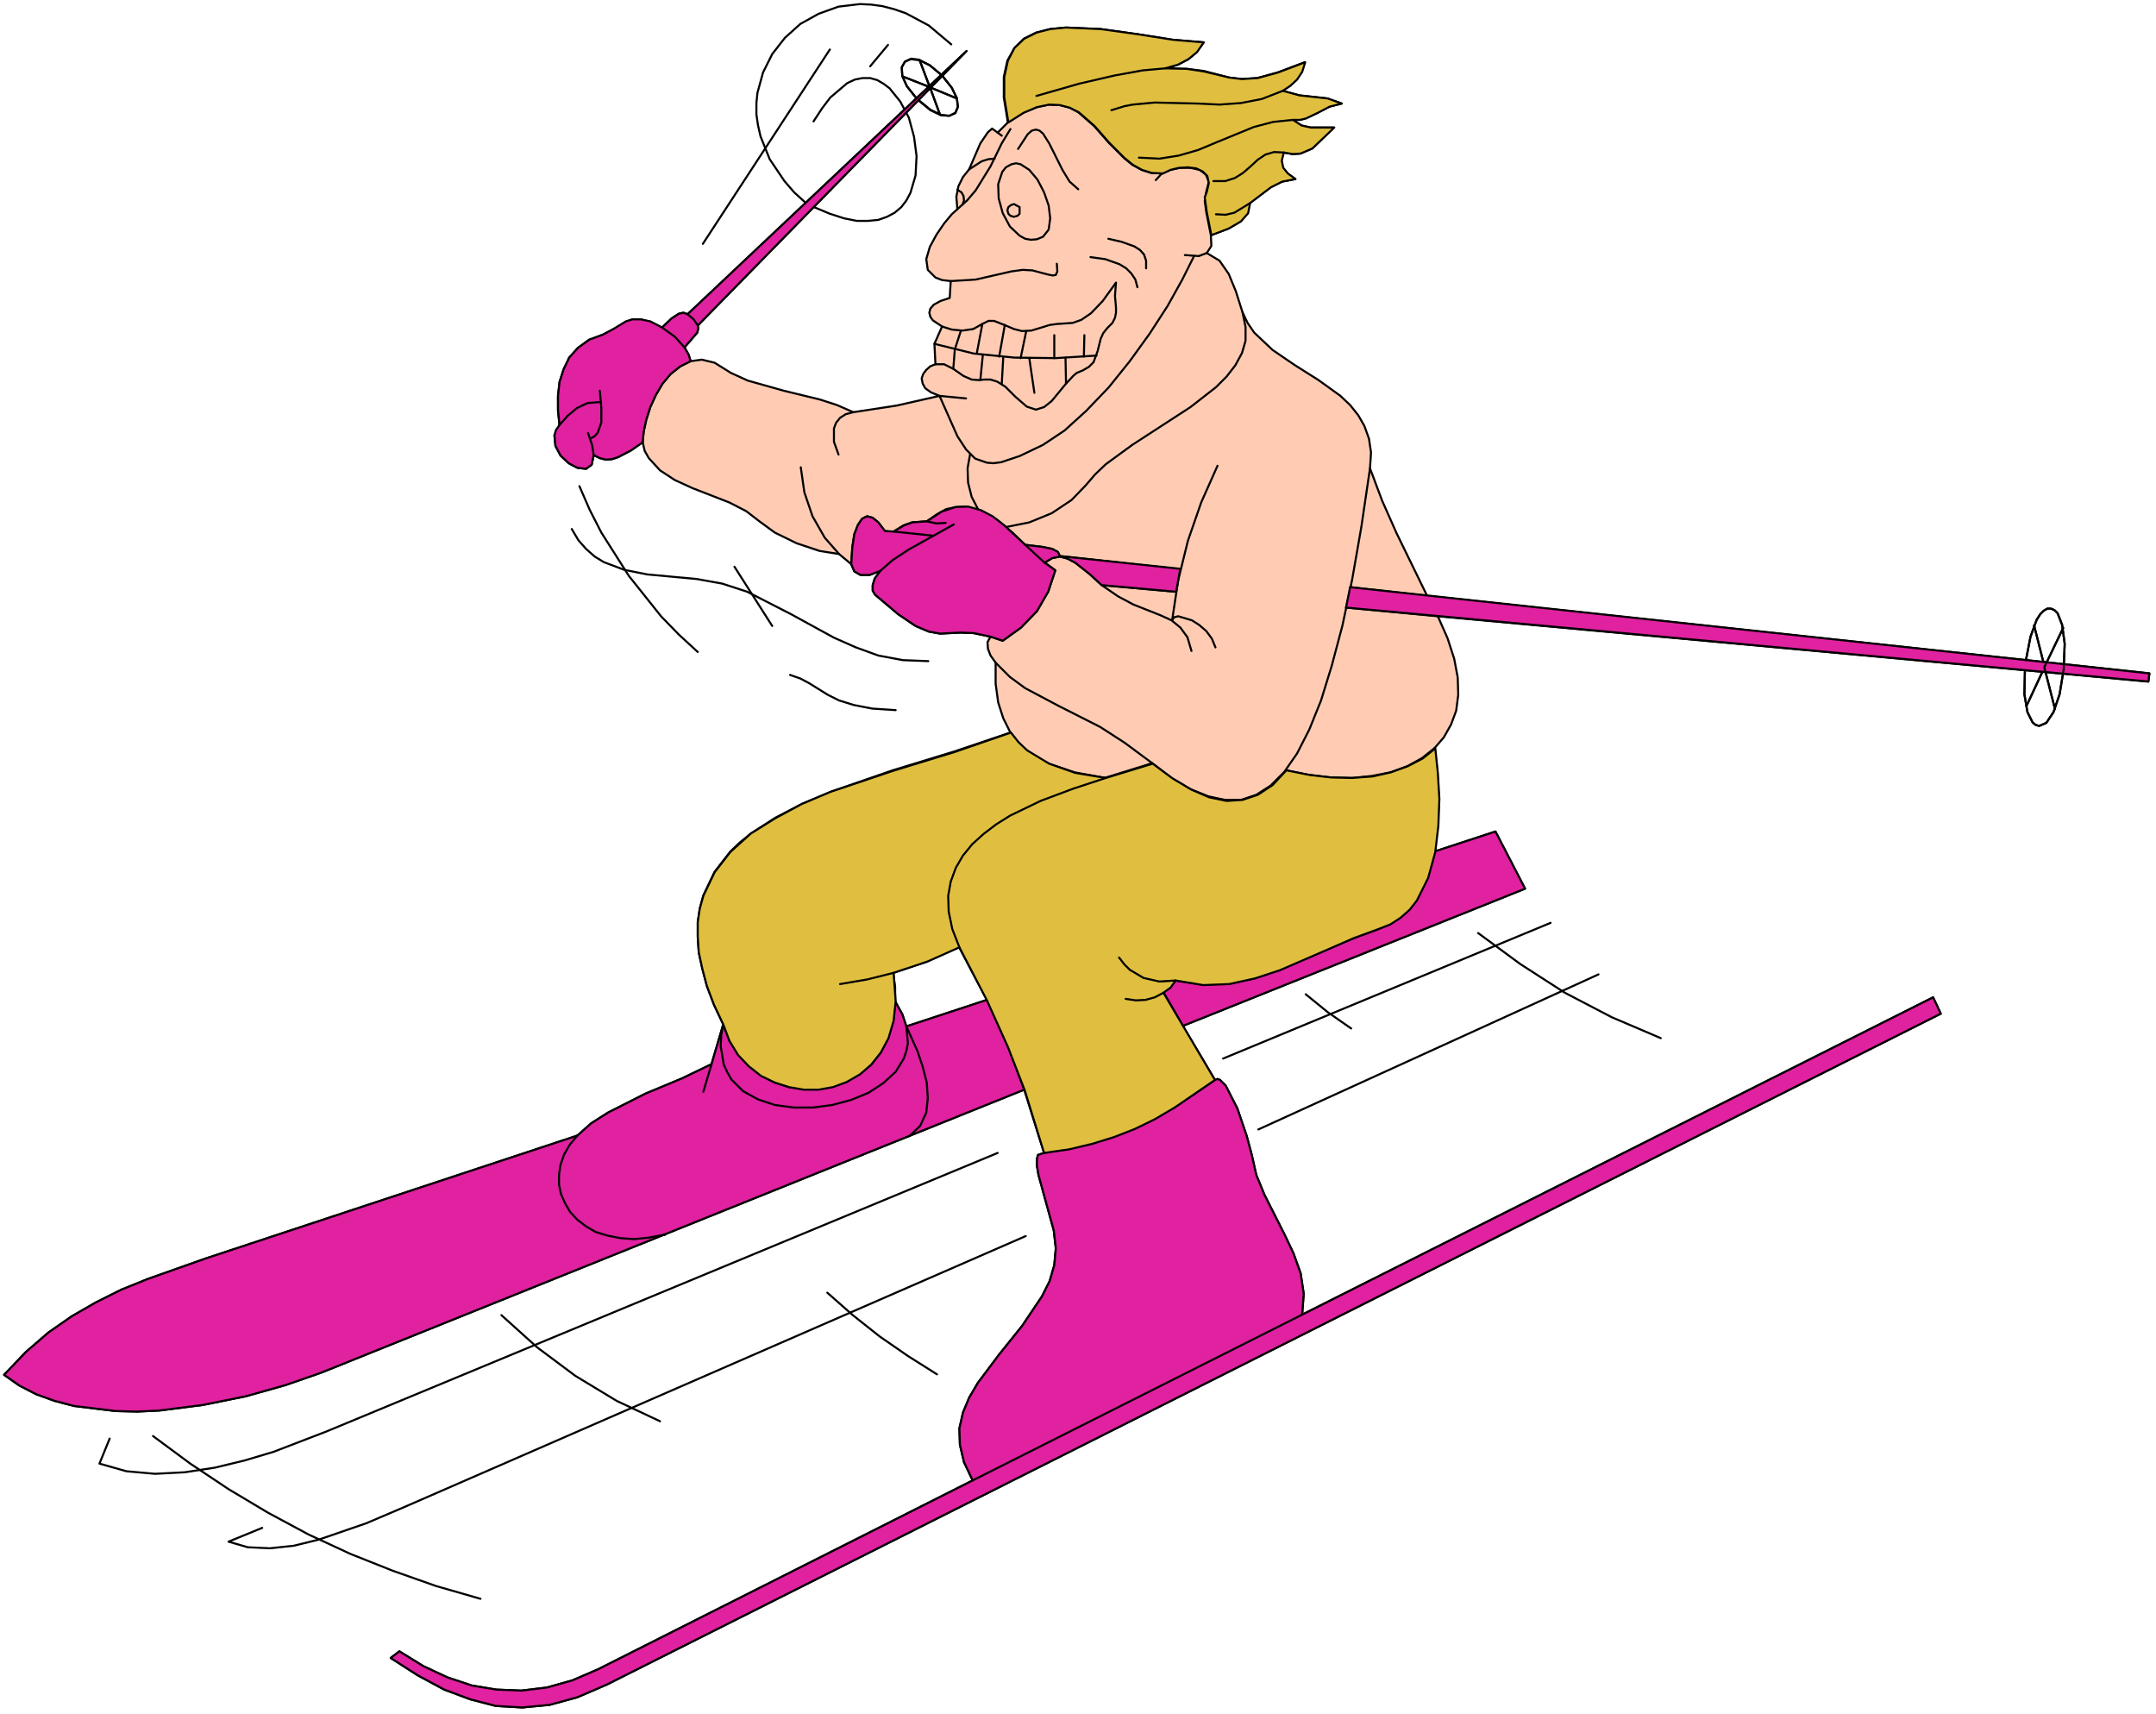 <?xml version="1.0" encoding="UTF-8" standalone="no"?>
<svg
   xmlns:dc="http://purl.org/dc/elements/1.1/"
   xmlns:cc="http://creativecommons.org/ns#"
   xmlns:rdf="http://www.w3.org/1999/02/22-rdf-syntax-ns#"
   xmlns:svg="http://www.w3.org/2000/svg"
   xmlns="http://www.w3.org/2000/svg"
   xmlns:sodipodi="http://sodipodi.sourceforge.net/DTD/sodipodi-0.dtd"
   xmlns:inkscape="http://www.inkscape.org/namespaces/inkscape"
   version="1.0"
   width="74.542mm"
   height="59.249mm"
   id="svg276"
   sodipodi:docname="CS003189.WMF">
  <sodipodi:namedview
     pagecolor="#ffffff"
     bordercolor="#666666"
     borderopacity="1"
     objecttolerance="10"
     gridtolerance="10"
     guidetolerance="10"
     inkscape:pageopacity="0"
     inkscape:pageshadow="2"
     inkscape:window-width="640"
     inkscape:window-height="480"
     id="namedview278" />
  <defs
     id="defs6">
    <clipPath
       clipPathUnits="userSpaceOnUse"
       id="clipWmfPath1">
      <path
         d="M 0,0 L 281.6,0 L 281.6,223.8 L 0,223.8 z"
         id="path2" />
    </clipPath>
    <pattern
       id="WMFhbasepattern"
       patternUnits="userSpaceOnUse"
       width="6"
       height="6"
       x="0"
       y="0" />
  </defs>
  <path
     style="fill:#ffccb3;fill-rule:evenodd;fill-opacity:1;stroke:none;"
     clip-path="url(#clipWmfPath1)"
     d="  M 75.449,148.356   L 77.248,146.756   L 79.448,145.357   L 84.313,142.891   L 89.112,140.891   L 92.978,139.025   L 94.511,133.827   L 93.311,131.294   L 92.378,128.828   L 91.778,126.562   L 91.312,124.43   L 91.178,122.364   L 91.178,120.497   L 91.445,118.698   L 91.912,116.965   L 93.378,113.899   L 95.444,111.234   L 96.71,110.034   L 98.11,108.901   L 101.309,106.835   L 104.775,105.035   L 108.574,103.436   L 116.639,100.637   L 124.704,98.171   L 132.035,95.705   L 131.102,93.839   L 130.436,91.773   L 130.103,89.307   L 130.103,86.574   L 129.436,85.641   L 129.103,84.775   L 129.036,83.908   L 129.436,83.175   L 127.237,82.709   L 125.504,82.642   L 122.838,82.775   L 121.371,82.509   L 119.638,81.776   L 117.372,80.243   L 114.373,77.71   L 114.04,77.177   L 114.04,76.444   L 114.306,75.577   L 115.039,74.578   L 113.64,75.111   L 112.44,75.111   L 111.64,74.644   L 111.24,73.711   L 109.641,72.378   L 107.108,71.979   L 104.109,70.979   L 101.243,69.579   L 99.243,68.113   L 97.51,66.78   L 95.311,65.647   L 90.512,63.781   L 88.179,62.715   L 86.246,61.448   L 84.78,59.849   L 84.247,58.916   L 83.98,57.783   L 82.447,58.849   L 80.781,59.716   L 79.981,59.982   L 79.181,60.049   L 78.381,59.849   L 77.582,59.449   L 77.315,60.715   L 76.582,61.248   L 75.449,61.115   L 74.316,60.515   L 73.249,59.516   L 72.583,58.249   L 72.45,56.916   L 73.116,55.583   L 72.916,53.651   L 72.916,51.718   L 73.116,49.918   L 73.649,48.252   L 74.382,46.719   L 75.515,45.453   L 76.982,44.387   L 78.781,43.72   L 80.248,42.987   L 81.781,42.054   L 82.647,41.721   L 83.714,41.721   L 84.98,42.054   L 86.513,42.787   L 87.779,41.588   L 88.712,40.988   L 89.312,40.855   L 89.845,41.054   L 126.303,6.665   L 91.178,42.521   L 91.245,42.921   L 91.112,43.454   L 89.445,45.386   L 89.979,46.32   L 90.245,47.186   L 91.712,46.986   L 93.378,47.386   L 95.511,48.719   L 97.71,49.719   L 102.442,51.051   L 107.108,52.184   L 109.374,52.918   L 111.507,53.851   L 117.172,52.984   L 122.771,51.718   L 121.638,51.251   L 120.905,50.718   L 120.571,50.118   L 120.438,49.452   L 120.638,48.852   L 121.038,48.319   L 121.571,47.852   L 122.238,47.586   L 122.104,44.92   L 123.104,42.654   L 121.904,41.854   L 121.571,41.388   L 121.438,40.855   L 121.571,40.321   L 122.038,39.788   L 122.904,39.322   L 124.104,38.922   L 124.237,36.722   L 123.104,36.589   L 122.238,36.256   L 121.238,35.256   L 121.038,33.857   L 121.505,32.257   L 122.371,30.658   L 123.371,29.191   L 124.371,27.992   L 125.104,27.325   L 124.97,25.726   L 125.237,24.326   L 125.837,23.126   L 126.637,22.127   L 128.103,18.728   L 129.103,17.262   L 129.503,16.928   L 129.636,16.795   L 130.369,17.328   L 131.702,15.995   L 131.169,12.73   L 131.169,10.064   L 131.636,7.931   L 132.569,6.265   L 133.768,5.065   L 135.368,4.265   L 137.234,3.799   L 139.3,3.599   L 143.833,3.799   L 148.631,4.465   L 153.23,5.198   L 157.296,5.532   L 156.363,6.798   L 155.297,7.731   L 153.897,8.464   L 152.231,8.931   L 155.097,8.997   L 157.296,9.264   L 160.562,10.13   L 162.228,10.33   L 164.294,10.197   L 166.96,9.464   L 170.493,8.131   L 170.093,9.331   L 169.427,10.397   L 168.56,11.197   L 167.56,11.863   L 169.76,12.463   L 171.626,12.663   L 173.426,12.863   L 175.292,13.529   L 173.692,13.929   L 172.159,14.729   L 170.626,15.462   L 169.826,15.662   L 168.893,15.662   L 170.026,16.395   L 171.226,16.662   L 174.292,16.662   L 172.759,18.128   L 171.493,19.394   L 169.893,20.061   L 168.893,20.127   L 167.694,19.927   L 167.427,20.994   L 167.627,21.927   L 168.227,22.66   L 169.227,23.393   L 167.494,23.726   L 166.027,24.459   L 163.295,26.525   L 163.028,27.858   L 162.095,28.925   L 160.495,29.858   L 158.229,30.724   L 158.296,32.124   L 157.696,33.057   L 159.362,34.057   L 160.562,35.789   L 161.495,38.055   L 162.362,40.788   L 163.028,42.187   L 163.895,43.454   L 166.294,45.72   L 169.227,47.719   L 172.293,49.652   L 175.159,51.718   L 176.425,52.918   L 177.491,54.251   L 178.291,55.65   L 178.891,57.316   L 179.158,59.116   L 179.024,61.182   L 180.624,65.447   L 182.49,69.646   L 186.489,77.843   L 280.867,87.974   L 280.734,89.04   L 187.889,80.509   L 189.155,83.375   L 190.022,86.041   L 190.488,88.507   L 190.555,90.773   L 190.288,92.839   L 189.622,94.638   L 188.689,96.305   L 187.489,97.704   L 187.822,100.903   L 188.022,104.369   L 187.889,107.835   L 187.489,111.234   L 195.42,108.634   L 199.286,116.099   L 154.563,134.027   L 158.762,141.091   L 159.096,140.958   L 159.429,141.091   L 160.162,141.824   L 161.695,144.824   L 162.895,148.356   L 163.561,150.822   L 164.161,153.488   L 165.228,156.087   L 167.827,161.219   L 169.027,163.751   L 169.96,166.35   L 170.36,169.016   L 170.16,171.749   L 252.607,130.295   L 253.607,132.427   L 79.315,220.068   L 75.449,221.734   L 71.783,222.734   L 68.251,223.067   L 64.785,222.867   L 61.452,222.001   L 58.053,220.734   L 54.587,218.868   L 51.055,216.602   L 52.188,215.736   L 55.32,217.669   L 58.453,219.135   L 61.652,220.201   L 64.851,220.734   L 68.117,220.868   L 71.45,220.468   L 74.782,219.535   L 78.181,218.068   L 127.103,193.409   L 125.97,191.01   L 125.437,188.744   L 125.37,186.611   L 125.837,184.545   L 126.637,182.612   L 127.77,180.68   L 130.569,176.947   L 133.568,173.215   L 136.168,169.35   L 137.168,167.35   L 137.767,165.284   L 137.967,163.085   L 137.701,160.752   L 135.701,153.488   L 135.501,152.288   L 135.501,151.422   L 135.635,150.888   L 136.434,150.622   L 133.835,142.358   L 41.923,179.347   L 37.324,180.946   L 32.126,182.412   L 26.527,183.545   L 20.795,184.278   L 17.929,184.412   L 15.13,184.345   L 9.664,183.679   L 7.132,183.012   L 4.732,182.146   L 2.533,181.013   L 0.533,179.613   L 3.399,176.614   L 6.332,174.081   L 9.398,171.949   L 12.53,170.149   L 15.863,168.483   L 19.329,167.084   L 26.86,164.418   L 75.449,148.356  z    M 118.439,134.093   L 117.905,132.494   L 116.972,130.828   L 116.972,128.962   L 116.706,127.095   L 121.105,125.629   L 125.304,123.697   L 128.969,130.628   L 118.439,134.093  z   "
     id="path8" />
  <path
     style="fill:none;stroke:#000000;stroke-width:0.267px;stroke-linecap:round;stroke-linejoin:round;stroke-miterlimit:4;stroke-dasharray:none;stroke-opacity:1;"
     clip-path="url(#clipWmfPath1)"
     d="  M 75.449,148.356   L 77.248,146.756   L 79.448,145.357   L 84.313,142.891   L 89.112,140.891   L 92.978,139.025   L 94.511,133.827   L 93.311,131.294   L 92.378,128.828   L 91.778,126.562   L 91.312,124.43   L 91.178,122.364   L 91.178,120.497   L 91.445,118.698   L 91.912,116.965   L 93.378,113.899   L 95.444,111.234   L 96.71,110.034   L 98.11,108.901   L 101.309,106.835   L 104.775,105.035   L 108.574,103.436   L 116.639,100.637   L 124.704,98.171   L 132.035,95.705   L 131.102,93.839   L 130.436,91.773   L 130.103,89.307   L 130.103,86.574   L 129.436,85.641   L 129.103,84.775   L 129.036,83.908   L 129.436,83.175   L 127.237,82.709   L 125.504,82.642   L 122.838,82.775   L 121.371,82.509   L 119.638,81.776   L 117.372,80.243   L 114.373,77.71   L 114.04,77.177   L 114.04,76.444   L 114.306,75.577   L 115.039,74.578   L 113.64,75.111   L 112.44,75.111   L 111.64,74.644   L 111.24,73.711   L 109.641,72.378   L 107.108,71.979   L 104.109,70.979   L 101.243,69.579   L 99.243,68.113   L 97.51,66.78   L 95.311,65.647   L 90.512,63.781   L 88.179,62.715   L 86.246,61.448   L 84.78,59.849   L 84.247,58.916   L 83.98,57.783   L 82.447,58.849   L 80.781,59.716   L 79.981,59.982   L 79.181,60.049   L 78.381,59.849   L 77.582,59.449   L 77.315,60.715   L 76.582,61.248   L 75.449,61.115   L 74.316,60.515   L 73.249,59.516   L 72.583,58.249   L 72.45,56.916   L 73.116,55.583   L 72.916,53.651   L 72.916,51.718   L 73.116,49.918   L 73.649,48.252   L 74.382,46.719   L 75.515,45.453   L 76.982,44.387   L 78.781,43.72   L 80.248,42.987   L 81.781,42.054   L 82.647,41.721   L 83.714,41.721   L 84.98,42.054   L 86.513,42.787   L 87.779,41.588   L 88.712,40.988   L 89.312,40.855   L 89.845,41.054   L 126.303,6.665   L 91.178,42.521   L 91.245,42.921   L 91.112,43.454   L 89.445,45.386   L 89.979,46.32   L 90.245,47.186   L 91.712,46.986   L 93.378,47.386   L 95.511,48.719   L 97.71,49.719   L 102.442,51.051   L 107.108,52.184   L 109.374,52.918   L 111.507,53.851   L 117.172,52.984   L 122.771,51.718   L 121.638,51.251   L 120.905,50.718   L 120.571,50.118   L 120.438,49.452   L 120.638,48.852   L 121.038,48.319   L 121.571,47.852   L 122.238,47.586   L 122.104,44.92   L 123.104,42.654   L 121.904,41.854   L 121.571,41.388   L 121.438,40.855   L 121.571,40.321   L 122.038,39.788   L 122.904,39.322   L 124.104,38.922   L 124.237,36.722   L 123.104,36.589   L 122.238,36.256   L 121.238,35.256   L 121.038,33.857   L 121.505,32.257   L 122.371,30.658   L 123.371,29.191   L 124.371,27.992   L 125.104,27.325   L 124.97,25.726   L 125.237,24.326   L 125.837,23.126   L 126.637,22.127   L 128.103,18.728   L 129.103,17.262   L 129.503,16.928   L 129.636,16.795   L 130.369,17.328   L 131.702,15.995   L 131.169,12.73   L 131.169,10.064   L 131.636,7.931   L 132.569,6.265   L 133.768,5.065   L 135.368,4.265   L 137.234,3.799   L 139.3,3.599   L 143.833,3.799   L 148.631,4.465   L 153.23,5.198   L 157.296,5.532   L 156.363,6.798   L 155.297,7.731   L 153.897,8.464   L 152.231,8.931   L 155.097,8.997   L 157.296,9.264   L 160.562,10.13   L 162.228,10.33   L 164.294,10.197   L 166.96,9.464   L 170.493,8.131   L 170.093,9.331   L 169.427,10.397   L 168.56,11.197   L 167.56,11.863   L 169.76,12.463   L 171.626,12.663   L 173.426,12.863   L 175.292,13.529   L 173.692,13.929   L 172.159,14.729   L 170.626,15.462   L 169.826,15.662   L 168.893,15.662   L 170.026,16.395   L 171.226,16.662   L 174.292,16.662   L 172.759,18.128   L 171.493,19.394   L 169.893,20.061   L 168.893,20.127   L 167.694,19.927   L 167.427,20.994   L 167.627,21.927   L 168.227,22.66   L 169.227,23.393   L 167.494,23.726   L 166.027,24.459   L 163.295,26.525   L 163.028,27.858   L 162.095,28.925   L 160.495,29.858   L 158.229,30.724   L 158.296,32.124   L 157.696,33.057   L 159.362,34.057   L 160.562,35.789   L 161.495,38.055   L 162.362,40.788   L 163.028,42.187   L 163.895,43.454   L 166.294,45.72   L 169.227,47.719   L 172.293,49.652   L 175.159,51.718   L 176.425,52.918   L 177.491,54.251   L 178.291,55.65   L 178.891,57.316   L 179.158,59.116   L 179.024,61.182   L 180.624,65.447   L 182.49,69.646   L 186.489,77.843   L 280.867,87.974   L 280.734,89.04   L 187.889,80.509   L 189.155,83.375   L 190.022,86.041   L 190.488,88.507   L 190.555,90.773   L 190.288,92.839   L 189.622,94.638   L 188.689,96.305   L 187.489,97.704   L 187.822,100.903   L 188.022,104.369   L 187.889,107.835   L 187.489,111.234   L 195.42,108.634   L 199.286,116.099   L 154.563,134.027   L 158.762,141.091   L 159.096,140.958   L 159.429,141.091   L 160.162,141.824   L 161.695,144.824   L 162.895,148.356   L 163.561,150.822   L 164.161,153.488   L 165.228,156.087   L 167.827,161.219   L 169.027,163.751   L 169.96,166.35   L 170.36,169.016   L 170.16,171.749   L 252.607,130.295   L 253.607,132.427   L 79.315,220.068   L 75.449,221.734   L 71.783,222.734   L 68.251,223.067   L 64.785,222.867   L 61.452,222.001   L 58.053,220.734   L 54.587,218.868   L 51.055,216.602   L 52.188,215.736   L 55.32,217.669   L 58.453,219.135   L 61.652,220.201   L 64.851,220.734   L 68.117,220.868   L 71.45,220.468   L 74.782,219.535   L 78.181,218.068   L 127.103,193.409   L 125.97,191.01   L 125.437,188.744   L 125.37,186.611   L 125.837,184.545   L 126.637,182.612   L 127.77,180.68   L 130.569,176.947   L 133.568,173.215   L 136.168,169.35   L 137.168,167.35   L 137.767,165.284   L 137.967,163.085   L 137.701,160.752   L 135.701,153.488   L 135.501,152.288   L 135.501,151.422   L 135.635,150.888   L 136.434,150.622   L 133.835,142.358   L 41.923,179.347   L 37.324,180.946   L 32.126,182.412   L 26.527,183.545   L 20.795,184.278   L 17.929,184.412   L 15.13,184.345   L 9.664,183.679   L 7.132,183.012   L 4.732,182.146   L 2.533,181.013   L 0.533,179.613   L 3.399,176.614   L 6.332,174.081   L 9.398,171.949   L 12.53,170.149   L 15.863,168.483   L 19.329,167.084   L 26.86,164.418   L 75.449,148.356  z "
     id="path10" />
  <path
     style="fill:none;stroke:#000000;stroke-width:0.267px;stroke-linecap:round;stroke-linejoin:round;stroke-miterlimit:4;stroke-dasharray:none;stroke-opacity:1;"
     clip-path="url(#clipWmfPath1)"
     d="  M 118.439,134.093   L 117.905,132.494   L 116.972,130.828   L 116.972,128.962   L 116.706,127.095   L 121.105,125.629   L 125.304,123.697   L 128.969,130.628   L 118.439,134.093  z "
     id="path12" />
  <path
     style="fill:none;stroke:#000000;stroke-width:0.267px;stroke-linecap:round;stroke-linejoin:round;stroke-miterlimit:4;stroke-dasharray:none;stroke-opacity:1;"
     clip-path="url(#clipWmfPath1)"
     d="  M 62.785,208.871   L 56.987,207.205   L 51.321,205.206   L 45.789,203.006   L 40.324,200.474   L 34.992,197.608   L 29.86,194.542   L 24.861,191.21   L 19.995,187.611  "
     id="path14" />
  <path
     style="fill:none;stroke:#000000;stroke-width:0.267px;stroke-linecap:round;stroke-linejoin:round;stroke-miterlimit:4;stroke-dasharray:none;stroke-opacity:1;"
     clip-path="url(#clipWmfPath1)"
     d="  M 65.518,171.815   L 70.183,176.014   L 75.182,179.746   L 80.581,183.012   L 86.246,185.678  "
     id="path16" />
  <path
     style="fill:none;stroke:#000000;stroke-width:0.267px;stroke-linecap:round;stroke-linejoin:round;stroke-miterlimit:4;stroke-dasharray:none;stroke-opacity:1;"
     clip-path="url(#clipWmfPath1)"
     d="  M 122.438,179.547   L 118.639,177.147   L 114.973,174.615   L 111.44,171.815   L 108.108,168.883  "
     id="path18" />
  <path
     style="fill:none;stroke:#000000;stroke-width:0.267px;stroke-linecap:round;stroke-linejoin:round;stroke-miterlimit:4;stroke-dasharray:none;stroke-opacity:1;"
     clip-path="url(#clipWmfPath1)"
     d="  M 134.035,161.485   L 52.854,196.875   L 47.855,199.007   L 41.657,201.14   L 38.391,201.94   L 35.258,202.273   L 32.392,202.14   L 29.86,201.407   L 34.259,199.607  "
     id="path20" />
  <path
     style="fill:none;stroke:#000000;stroke-width:0.267px;stroke-linecap:round;stroke-linejoin:round;stroke-miterlimit:4;stroke-dasharray:none;stroke-opacity:1;"
     clip-path="url(#clipWmfPath1)"
     d="  M 14.33,187.944   L 12.997,191.21   L 16.529,192.209   L 20.262,192.543   L 24.128,192.343   L 28.06,191.743   L 31.926,190.81   L 35.725,189.677   L 42.657,187.011   L 130.369,150.622  "
     id="path22" />
  <path
     style="fill:none;stroke:#000000;stroke-width:0.267px;stroke-linecap:round;stroke-linejoin:round;stroke-miterlimit:4;stroke-dasharray:none;stroke-opacity:1;"
     clip-path="url(#clipWmfPath1)"
     d="  M 118.439,134.093   L 119.905,137.359   L 120.571,139.358   L 121.105,141.425   L 121.238,143.491   L 121.038,145.357   L 120.238,147.09   L 118.839,148.422  "
     id="path24" />
  <path
     style="fill:none;stroke:#000000;stroke-width:0.267px;stroke-linecap:round;stroke-linejoin:round;stroke-miterlimit:4;stroke-dasharray:none;stroke-opacity:1;"
     clip-path="url(#clipWmfPath1)"
     d="  M 86.913,161.285   L 84.78,161.685   L 82.847,161.885   L 81.047,161.752   L 79.381,161.485   L 76.582,160.219   L 75.449,159.353   L 74.516,158.353   L 73.849,157.286   L 73.316,156.087   L 73.049,154.821   L 73.049,153.488   L 73.249,152.155   L 73.716,150.888   L 74.449,149.622   L 75.449,148.356  "
     id="path26" />
  <path
     style="fill:none;stroke:#000000;stroke-width:0.267px;stroke-linecap:round;stroke-linejoin:round;stroke-miterlimit:4;stroke-dasharray:none;stroke-opacity:1;"
     clip-path="url(#clipWmfPath1)"
     d="  M 91.912,142.624   L 92.978,139.025  "
     id="path28" />
  <path
     style="fill:none;stroke:#000000;stroke-width:0.267px;stroke-linecap:round;stroke-linejoin:round;stroke-miterlimit:4;stroke-dasharray:none;stroke-opacity:1;"
     clip-path="url(#clipWmfPath1)"
     d="  M 109.774,128.562   L 116.706,127.095  "
     id="path30" />
  <path
     style="fill:none;stroke:#000000;stroke-width:0.267px;stroke-linecap:round;stroke-linejoin:round;stroke-miterlimit:4;stroke-dasharray:none;stroke-opacity:1;"
     clip-path="url(#clipWmfPath1)"
     d="  M 116.972,130.828   L 116.706,133.36   L 116.039,135.56   L 115.106,137.492   L 113.84,139.092   L 112.307,140.358   L 110.64,141.291   L 108.841,141.958   L 106.975,142.291   L 104.975,142.291   L 103.109,142.024   L 101.243,141.425   L 99.443,140.492   L 97.844,139.292   L 96.444,137.759   L 95.311,135.96   L 94.511,133.827   L 94.244,135.293   L 94.178,136.693   L 94.578,139.092   L 95.044,140.092   L 95.577,141.025   L 97.11,142.558   L 99.043,143.624   L 101.243,144.357   L 103.709,144.69   L 106.242,144.69   L 108.774,144.357   L 111.24,143.691   L 113.506,142.757   L 115.439,141.491   L 117.039,140.025   L 118.105,138.292   L 118.439,137.292   L 118.639,136.293   L 118.439,134.093  "
     id="path32" />
  <path
     style="fill:none;stroke:#000000;stroke-width:0.267px;stroke-linecap:round;stroke-linejoin:round;stroke-miterlimit:4;stroke-dasharray:none;stroke-opacity:1;"
     clip-path="url(#clipWmfPath1)"
     d="  M 133.835,142.358   L 131.702,136.759   L 128.969,130.628  "
     id="path34" />
  <path
     style="fill:none;stroke:#000000;stroke-width:0.267px;stroke-linecap:round;stroke-linejoin:round;stroke-miterlimit:4;stroke-dasharray:none;stroke-opacity:1;"
     clip-path="url(#clipWmfPath1)"
     d="  M 125.304,123.697   L 124.304,120.831   L 123.837,118.165   L 124.037,115.832   L 124.704,113.633   L 125.837,111.7   L 127.303,109.967   L 129.169,108.368   L 131.236,106.968   L 133.568,105.702   L 135.968,104.569   L 141.1,102.636   L 150.564,99.704  "
     id="path36" />
  <path
     style="fill:none;stroke:#000000;stroke-width:0.267px;stroke-linecap:round;stroke-linejoin:round;stroke-miterlimit:4;stroke-dasharray:none;stroke-opacity:1;"
     clip-path="url(#clipWmfPath1)"
     d="  M 144.432,101.636   L 140.433,100.903   L 137.034,99.77   L 135.501,98.971   L 134.168,98.037   L 133.035,96.971   L 132.035,95.705  "
     id="path38" />
  <path
     style="fill:none;stroke:#000000;stroke-width:0.267px;stroke-linecap:round;stroke-linejoin:round;stroke-miterlimit:4;stroke-dasharray:none;stroke-opacity:1;"
     clip-path="url(#clipWmfPath1)"
     d="  M 117.039,92.772   L 113.973,92.572   L 111.574,92.106   L 109.641,91.506   L 108.174,90.773   L 105.708,89.24   L 104.575,88.64   L 103.242,88.174  "
     id="path40" />
  <path
     style="fill:none;stroke:#000000;stroke-width:0.267px;stroke-linecap:round;stroke-linejoin:round;stroke-miterlimit:4;stroke-dasharray:none;stroke-opacity:1;"
     clip-path="url(#clipWmfPath1)"
     d="  M 91.178,85.175   L 88.712,82.909   L 86.38,80.509   L 82.181,75.244   L 78.581,69.579   L 77.048,66.58   L 75.715,63.514  "
     id="path42" />
  <path
     style="fill:none;stroke:#000000;stroke-width:0.267px;stroke-linecap:round;stroke-linejoin:round;stroke-miterlimit:4;stroke-dasharray:none;stroke-opacity:1;"
     clip-path="url(#clipWmfPath1)"
     d="  M 95.977,74.045   L 100.909,81.776  "
     id="path44" />
  <path
     style="fill:none;stroke:#000000;stroke-width:0.267px;stroke-linecap:round;stroke-linejoin:round;stroke-miterlimit:4;stroke-dasharray:none;stroke-opacity:1;"
     clip-path="url(#clipWmfPath1)"
     d="  M 121.305,86.374   L 117.972,86.241   L 114.773,85.641   L 111.84,84.575   L 108.974,83.309   L 103.376,80.243   L 97.644,77.31   L 94.378,76.244   L 91.045,75.644   L 84.58,75.044   L 81.581,74.444   L 78.915,73.445   L 77.715,72.712   L 76.582,71.712   L 75.582,70.579   L 74.716,69.113  "
     id="path46" />
  <path
     style="fill:none;stroke:#000000;stroke-width:0.267px;stroke-linecap:round;stroke-linejoin:round;stroke-miterlimit:4;stroke-dasharray:none;stroke-opacity:1;"
     clip-path="url(#clipWmfPath1)"
     d="  M 73.116,55.583   L 74.182,54.317   L 75.382,53.317   L 76.782,52.651   L 78.515,52.518  "
     id="path48" />
  <path
     style="fill:none;stroke:#000000;stroke-width:0.267px;stroke-linecap:round;stroke-linejoin:round;stroke-miterlimit:4;stroke-dasharray:none;stroke-opacity:1;"
     clip-path="url(#clipWmfPath1)"
     d="  M 78.381,51.051   L 78.581,53.317   L 78.581,55.184   L 78.115,56.517   L 77.715,56.983   L 77.115,57.316  "
     id="path50" />
  <path
     style="fill:none;stroke:#000000;stroke-width:0.267px;stroke-linecap:round;stroke-linejoin:round;stroke-miterlimit:4;stroke-dasharray:none;stroke-opacity:1;"
     clip-path="url(#clipWmfPath1)"
     d="  M 76.848,56.583   L 77.382,58.183   L 77.582,59.449  "
     id="path52" />
  <path
     style="fill:none;stroke:#000000;stroke-width:0.267px;stroke-linecap:round;stroke-linejoin:round;stroke-miterlimit:4;stroke-dasharray:none;stroke-opacity:1;"
     clip-path="url(#clipWmfPath1)"
     d="  M 83.98,57.783   L 84.113,56.383   L 84.447,54.85   L 84.98,53.184   L 85.713,51.585   L 86.58,50.118   L 87.646,48.852   L 88.912,47.852   L 90.245,47.186  "
     id="path54" />
  <path
     style="fill:none;stroke:#000000;stroke-width:0.267px;stroke-linecap:round;stroke-linejoin:round;stroke-miterlimit:4;stroke-dasharray:none;stroke-opacity:1;"
     clip-path="url(#clipWmfPath1)"
     d="  M 89.445,45.386   L 88.179,43.987   L 86.513,42.787  "
     id="path56" />
  <path
     style="fill:none;stroke:#000000;stroke-width:0.267px;stroke-linecap:round;stroke-linejoin:round;stroke-miterlimit:4;stroke-dasharray:none;stroke-opacity:1;"
     clip-path="url(#clipWmfPath1)"
     d="  M 89.845,41.054   L 90.645,41.721   L 91.178,42.521  "
     id="path58" />
  <path
     style="fill:none;stroke:#000000;stroke-width:0.267px;stroke-linecap:round;stroke-linejoin:round;stroke-miterlimit:4;stroke-dasharray:none;stroke-opacity:1;"
     clip-path="url(#clipWmfPath1)"
     d="  M 91.845,31.857   L 108.441,6.465  "
     id="path60" />
  <path
     style="fill:none;stroke:#000000;stroke-width:0.267px;stroke-linecap:round;stroke-linejoin:round;stroke-miterlimit:4;stroke-dasharray:none;stroke-opacity:1;"
     clip-path="url(#clipWmfPath1)"
     d="  M 113.706,8.664   L 116.039,5.865  "
     id="path62" />
  <path
     style="fill:none;stroke:#000000;stroke-width:0.267px;stroke-linecap:round;stroke-linejoin:round;stroke-miterlimit:4;stroke-dasharray:none;stroke-opacity:1;"
     clip-path="url(#clipWmfPath1)"
     d="  M 119.772,12.863   L 118.505,11.263   L 117.905,9.93   L 117.839,8.797   L 118.239,8.064   L 119.038,7.731   L 120.105,7.864   L 121.505,8.531   L 123.104,9.864   L 124.371,11.463   L 125.037,12.863   L 125.17,13.996   L 124.837,14.796   L 124.037,15.129   L 122.971,15.062   L 121.571,14.396   L 120.038,13.129  "
     id="path64" />
  <path
     style="fill:none;stroke:#000000;stroke-width:0.267px;stroke-linecap:round;stroke-linejoin:round;stroke-miterlimit:4;stroke-dasharray:none;stroke-opacity:1;"
     clip-path="url(#clipWmfPath1)"
     d="  M 122.838,14.996   L 121.571,11.53  "
     id="path66" />
  <path
     style="fill:none;stroke:#000000;stroke-width:0.267px;stroke-linecap:round;stroke-linejoin:round;stroke-miterlimit:4;stroke-dasharray:none;stroke-opacity:1;"
     clip-path="url(#clipWmfPath1)"
     d="  M 121.371,11.33   L 117.972,9.997  "
     id="path68" />
  <path
     style="fill:none;stroke:#000000;stroke-width:0.267px;stroke-linecap:round;stroke-linejoin:round;stroke-miterlimit:4;stroke-dasharray:none;stroke-opacity:1;"
     clip-path="url(#clipWmfPath1)"
     d="  M 120.172,7.864   L 121.505,11.397   L 125.037,12.863  "
     id="path70" />
  <path
     style="fill:none;stroke:#000000;stroke-width:0.267px;stroke-linecap:round;stroke-linejoin:round;stroke-miterlimit:4;stroke-dasharray:none;stroke-opacity:1;"
     clip-path="url(#clipWmfPath1)"
     d="  M 124.304,5.798   L 121.371,3.332   L 118.372,1.733   L 116.839,1.2   L 115.306,0.8   L 113.84,0.6   L 112.373,0.533   L 109.574,0.866   L 106.975,1.799   L 104.575,3.132   L 102.576,4.932   L 100.909,7.065   L 99.71,9.464   L 98.977,12.13   L 98.843,13.463   L 98.843,14.929   L 99.043,16.328   L 99.376,17.795   L 100.576,20.794   L 102.509,23.66   L 103.775,25.126   L 105.308,26.525  "
     id="path72" />
  <path
     style="fill:none;stroke:#000000;stroke-width:0.267px;stroke-linecap:round;stroke-linejoin:round;stroke-miterlimit:4;stroke-dasharray:none;stroke-opacity:1;"
     clip-path="url(#clipWmfPath1)"
     d="  M 106.375,27.059   L 108.441,27.925   L 110.307,28.525   L 111.974,28.858   L 113.44,28.858   L 114.773,28.725   L 115.906,28.325   L 116.906,27.792   L 117.772,27.059   L 118.439,26.192   L 118.972,25.192   L 119.638,22.927   L 119.772,20.394   L 119.438,17.861   L 118.772,15.395   L 117.639,13.263   L 116.239,11.53   L 115.439,10.93   L 114.64,10.464   L 113.706,10.197   L 112.707,10.197   L 111.707,10.397   L 110.707,10.863   L 108.508,12.73   L 107.441,14.129   L 106.308,15.862  "
     id="path74" />
  <path
     style="fill:none;stroke:#000000;stroke-width:0.267px;stroke-linecap:round;stroke-linejoin:round;stroke-miterlimit:4;stroke-dasharray:none;stroke-opacity:1;"
     clip-path="url(#clipWmfPath1)"
     d="  M 111.507,53.851   L 110.507,54.117   L 109.774,54.584   L 109.241,55.25   L 108.974,55.983   L 108.974,57.716   L 109.574,59.382  "
     id="path76" />
  <path
     style="fill:none;stroke:#000000;stroke-width:0.267px;stroke-linecap:round;stroke-linejoin:round;stroke-miterlimit:4;stroke-dasharray:none;stroke-opacity:1;"
     clip-path="url(#clipWmfPath1)"
     d="  M 104.642,61.048   L 105.108,64.314   L 106.175,67.447   L 107.774,70.246   L 109.641,72.378  "
     id="path78" />
  <path
     style="fill:none;stroke:#000000;stroke-width:0.267px;stroke-linecap:round;stroke-linejoin:round;stroke-miterlimit:4;stroke-dasharray:none;stroke-opacity:1;"
     clip-path="url(#clipWmfPath1)"
     d="  M 126.77,59.316   L 126.437,61.182   L 126.503,63.048   L 126.97,64.914   L 127.836,66.58  "
     id="path80" />
  <path
     style="fill:none;stroke:#000000;stroke-width:0.267px;stroke-linecap:round;stroke-linejoin:round;stroke-miterlimit:4;stroke-dasharray:none;stroke-opacity:1;"
     clip-path="url(#clipWmfPath1)"
     d="  M 131.502,68.846   L 134.501,68.246   L 137.434,67.047   L 140.034,65.314   L 141.9,63.381   L 143.099,61.982   L 144.499,60.649   L 147.965,58.116   L 155.563,53.184   L 158.896,50.585   L 160.295,49.185   L 161.428,47.719   L 162.295,46.12   L 162.761,44.52   L 162.761,42.721   L 162.362,40.788  "
     id="path82" />
  <path
     style="fill:none;stroke:#000000;stroke-width:0.267px;stroke-linecap:round;stroke-linejoin:round;stroke-miterlimit:4;stroke-dasharray:none;stroke-opacity:1;"
     clip-path="url(#clipWmfPath1)"
     d="  M 156.03,33.457   L 154.497,36.522   L 152.564,39.988   L 150.231,43.587   L 147.632,47.186   L 144.899,50.585   L 141.966,53.651   L 139.1,56.25   L 136.301,58.116   L 133.235,59.582   L 130.836,60.382   L 129.836,60.515   L 128.969,60.449   L 127.436,59.915   L 126.237,58.716   L 125.104,56.983   L 122.771,51.718   L 126.237,52.051  "
     id="path84" />
  <path
     style="fill:none;stroke:#000000;stroke-width:0.267px;stroke-linecap:round;stroke-linejoin:round;stroke-miterlimit:4;stroke-dasharray:none;stroke-opacity:1;"
     clip-path="url(#clipWmfPath1)"
     d="  M 122.238,47.586   L 123.371,47.586   L 124.571,48.186   L 125.904,49.119   L 126.97,49.585   L 127.836,49.652   L 128.636,49.585   L 129.436,49.585   L 130.302,49.852   L 131.369,50.518   L 132.702,51.851   L 134.168,53.118   L 135.368,53.517   L 136.434,53.184   L 137.434,52.384   L 139.3,50.118   L 140.3,49.052   L 140.7,48.719   L 141.5,48.386   L 142.3,47.919   L 142.9,47.319   L 143.433,45.853   L 143.833,44.253   L 144.166,43.52   L 144.699,42.854   L 145.366,42.187   L 145.699,41.521   L 145.832,40.855   L 145.832,40.188   L 145.699,38.655   L 145.832,36.922   L 144.099,39.322   L 142.566,40.921   L 141.3,41.788   L 140.167,42.187   L 138.167,42.321   L 137.168,42.454   L 136.101,42.787   L 134.768,43.187   L 133.568,43.254   L 132.502,42.987   L 131.569,42.587   L 129.903,41.921   L 129.169,41.921   L 128.37,42.321   L 127.17,42.987   L 125.77,43.187   L 124.371,43.054   L 123.104,42.654  "
     id="path86" />
  <path
     style="fill:none;stroke:#000000;stroke-width:0.267px;stroke-linecap:round;stroke-linejoin:round;stroke-miterlimit:4;stroke-dasharray:none;stroke-opacity:1;"
     clip-path="url(#clipWmfPath1)"
     d="  M 124.237,36.722   L 127.503,36.522   L 132.169,35.456   L 133.635,35.256   L 134.901,35.323   L 136.901,35.856   L 137.567,35.989   L 137.967,35.923   L 138.167,35.456   L 138.101,34.456  "
     id="path88" />
  <path
     style="fill:none;stroke:#000000;stroke-width:0.267px;stroke-linecap:round;stroke-linejoin:round;stroke-miterlimit:4;stroke-dasharray:none;stroke-opacity:1;"
     clip-path="url(#clipWmfPath1)"
     d="  M 136.301,30.924   L 135.501,31.257   L 134.701,31.324   L 133.968,31.191   L 133.235,30.791   L 131.969,29.591   L 131.036,27.858   L 130.502,25.926   L 130.436,24.06   L 130.969,22.46   L 131.436,21.86   L 132.169,21.46   L 132.769,21.327   L 133.368,21.46   L 134.501,22.193   L 135.568,23.46   L 136.434,25.126   L 137.034,26.859   L 137.234,28.525   L 137.034,29.991   L 136.301,30.924  z "
     id="path90" />
  <path
     style="fill:none;stroke:#000000;stroke-width:0.267px;stroke-linecap:round;stroke-linejoin:round;stroke-miterlimit:4;stroke-dasharray:none;stroke-opacity:1;"
     clip-path="url(#clipWmfPath1)"
     d="  M 132.502,28.325   L 132.969,28.192   L 133.235,27.925   L 133.235,27.059   L 132.502,26.659   L 132.102,26.792   L 131.769,27.059   L 131.636,27.458   L 131.769,27.925   L 132.035,28.192   L 132.502,28.325  z "
     id="path92" />
  <path
     style="fill:none;stroke:#000000;stroke-width:0.267px;stroke-linecap:round;stroke-linejoin:round;stroke-miterlimit:4;stroke-dasharray:none;stroke-opacity:1;"
     clip-path="url(#clipWmfPath1)"
     d="  M 140.9,24.726   L 139.767,23.726   L 138.834,22.193   L 137.101,18.728   L 136.301,17.461   L 135.835,17.062   L 135.368,16.928   L 134.835,17.062   L 134.302,17.528   L 133.035,19.461  "
     id="path94" />
  <path
     style="fill:none;stroke:#000000;stroke-width:0.267px;stroke-linecap:round;stroke-linejoin:round;stroke-miterlimit:4;stroke-dasharray:none;stroke-opacity:1;"
     clip-path="url(#clipWmfPath1)"
     d="  M 132.035,16.862   L 130.902,18.728   L 129.436,21.727   L 127.503,24.859   L 126.37,26.192   L 125.104,27.325  "
     id="path96" />
  <path
     style="fill:none;stroke:#000000;stroke-width:0.267px;stroke-linecap:round;stroke-linejoin:round;stroke-miterlimit:4;stroke-dasharray:none;stroke-opacity:1;"
     clip-path="url(#clipWmfPath1)"
     d="  M 125.77,26.725   L 125.97,26.192   L 125.904,25.592   L 125.637,25.126   L 125.104,24.793  "
     id="path98" />
  <path
     style="fill:none;stroke:#000000;stroke-width:0.267px;stroke-linecap:round;stroke-linejoin:round;stroke-miterlimit:4;stroke-dasharray:none;stroke-opacity:1;"
     clip-path="url(#clipWmfPath1)"
     d="  M 126.637,22.127   L 128.303,21.06   L 129.169,20.794   L 129.969,20.727  "
     id="path100" />
  <path
     style="fill:none;stroke:#000000;stroke-width:0.267px;stroke-linecap:round;stroke-linejoin:round;stroke-miterlimit:4;stroke-dasharray:none;stroke-opacity:1;"
     clip-path="url(#clipWmfPath1)"
     d="  M 130.902,17.728   L 130.369,17.328  "
     id="path102" />
  <path
     style="fill:none;stroke:#000000;stroke-width:0.267px;stroke-linecap:round;stroke-linejoin:round;stroke-miterlimit:4;stroke-dasharray:none;stroke-opacity:1;"
     clip-path="url(#clipWmfPath1)"
     d="  M 131.702,15.995   L 133.702,14.729   L 135.501,13.996   L 137.101,13.663   L 138.501,13.729   L 139.767,14.062   L 140.9,14.662   L 142.966,16.462   L 144.899,18.661   L 146.899,20.661   L 147.965,21.527   L 149.165,22.193   L 150.431,22.593   L 151.897,22.66  "
     id="path104" />
  <path
     style="fill:none;stroke:#000000;stroke-width:0.267px;stroke-linecap:round;stroke-linejoin:round;stroke-miterlimit:4;stroke-dasharray:none;stroke-opacity:1;"
     clip-path="url(#clipWmfPath1)"
     d="  M 135.435,12.53   L 140.967,10.93   L 145.566,9.864   L 149.231,9.197   L 152.231,8.931  "
     id="path106" />
  <path
     style="fill:none;stroke:#000000;stroke-width:0.267px;stroke-linecap:round;stroke-linejoin:round;stroke-miterlimit:4;stroke-dasharray:none;stroke-opacity:1;"
     clip-path="url(#clipWmfPath1)"
     d="  M 145.166,14.396   L 147.965,13.663   L 150.831,13.396   L 156.496,13.529   L 159.362,13.596   L 162.162,13.463   L 164.894,12.929   L 167.56,11.863  "
     id="path108" />
  <path
     style="fill:none;stroke:#000000;stroke-width:0.267px;stroke-linecap:round;stroke-linejoin:round;stroke-miterlimit:4;stroke-dasharray:none;stroke-opacity:1;"
     clip-path="url(#clipWmfPath1)"
     d="  M 168.893,15.662   L 166.294,15.929   L 163.761,16.595   L 158.896,18.594   L 156.496,19.594   L 153.964,20.327   L 151.431,20.727   L 148.765,20.594  "
     id="path110" />
  <path
     style="fill:none;stroke:#000000;stroke-width:0.267px;stroke-linecap:round;stroke-linejoin:round;stroke-miterlimit:4;stroke-dasharray:none;stroke-opacity:1;"
     clip-path="url(#clipWmfPath1)"
     d="  M 158.496,23.593   L 160.029,23.66   L 161.295,23.26   L 162.362,22.527   L 163.361,21.727   L 164.294,20.86   L 165.294,20.194   L 166.427,19.861   L 167.694,19.927  "
     id="path112" />
  <path
     style="fill:none;stroke:#000000;stroke-width:0.267px;stroke-linecap:round;stroke-linejoin:round;stroke-miterlimit:4;stroke-dasharray:none;stroke-opacity:1;"
     clip-path="url(#clipWmfPath1)"
     d="  M 163.295,26.525   L 161.229,27.792   L 160.095,28.058   L 158.829,27.992  "
     id="path114" />
  <path
     style="fill:none;stroke:#000000;stroke-width:0.267px;stroke-linecap:round;stroke-linejoin:round;stroke-miterlimit:4;stroke-dasharray:none;stroke-opacity:1;"
     clip-path="url(#clipWmfPath1)"
     d="  M 151.031,23.526   L 151.764,22.727   L 152.897,22.193   L 154.23,21.927   L 155.563,21.927   L 156.763,22.193   L 157.563,22.793   L 157.963,23.726   L 157.629,25.059   L 157.429,26.259   L 157.629,27.725   L 158.229,30.724  "
     id="path116" />
  <path
     style="fill:none;stroke:#000000;stroke-width:0.267px;stroke-linecap:round;stroke-linejoin:round;stroke-miterlimit:4;stroke-dasharray:none;stroke-opacity:1;"
     clip-path="url(#clipWmfPath1)"
     d="  M 157.696,33.057   L 156.63,33.457   L 154.83,33.323  "
     id="path118" />
  <path
     style="fill:none;stroke:#000000;stroke-width:0.267px;stroke-linecap:round;stroke-linejoin:round;stroke-miterlimit:4;stroke-dasharray:none;stroke-opacity:1;"
     clip-path="url(#clipWmfPath1)"
     d="  M 149.765,35.056   L 149.765,34.057   L 149.498,33.257   L 148.965,32.657   L 148.232,32.19   L 146.565,31.591   L 144.832,31.191  "
     id="path120" />
  <path
     style="fill:none;stroke:#000000;stroke-width:0.267px;stroke-linecap:round;stroke-linejoin:round;stroke-miterlimit:4;stroke-dasharray:none;stroke-opacity:1;"
     clip-path="url(#clipWmfPath1)"
     d="  M 142.5,33.59   L 144.432,33.857   L 146.299,34.523   L 147.165,35.056   L 147.832,35.723   L 148.365,36.522   L 148.631,37.522  "
     id="path122" />
  <path
     style="fill:none;stroke:#000000;stroke-width:0.267px;stroke-linecap:round;stroke-linejoin:round;stroke-miterlimit:4;stroke-dasharray:none;stroke-opacity:1;"
     clip-path="url(#clipWmfPath1)"
     d="  M 143.299,46.453   L 137.967,46.786   L 132.569,46.719   L 127.237,46.186   L 122.104,44.92  "
     id="path124" />
  <path
     style="fill:none;stroke:#000000;stroke-width:0.267px;stroke-linecap:round;stroke-linejoin:round;stroke-miterlimit:4;stroke-dasharray:none;stroke-opacity:1;"
     clip-path="url(#clipWmfPath1)"
     d="  M 125.57,43.187   L 124.77,45.653   L 124.571,48.186  "
     id="path126" />
  <path
     style="fill:none;stroke:#000000;stroke-width:0.267px;stroke-linecap:round;stroke-linejoin:round;stroke-miterlimit:4;stroke-dasharray:none;stroke-opacity:1;"
     clip-path="url(#clipWmfPath1)"
     d="  M 128.103,49.652   L 128.436,46.32  "
     id="path128" />
  <path
     style="fill:none;stroke:#000000;stroke-width:0.267px;stroke-linecap:round;stroke-linejoin:round;stroke-miterlimit:4;stroke-dasharray:none;stroke-opacity:1;"
     clip-path="url(#clipWmfPath1)"
     d="  M 127.636,46.186   L 128.37,42.321  "
     id="path130" />
  <path
     style="fill:none;stroke:#000000;stroke-width:0.267px;stroke-linecap:round;stroke-linejoin:round;stroke-miterlimit:4;stroke-dasharray:none;stroke-opacity:1;"
     clip-path="url(#clipWmfPath1)"
     d="  M 131.302,42.454   L 130.569,46.586  "
     id="path132" />
  <path
     style="fill:none;stroke:#000000;stroke-width:0.267px;stroke-linecap:round;stroke-linejoin:round;stroke-miterlimit:4;stroke-dasharray:none;stroke-opacity:1;"
     clip-path="url(#clipWmfPath1)"
     d="  M 131.102,46.653   L 130.902,50.185  "
     id="path134" />
  <path
     style="fill:none;stroke:#000000;stroke-width:0.267px;stroke-linecap:round;stroke-linejoin:round;stroke-miterlimit:4;stroke-dasharray:none;stroke-opacity:1;"
     clip-path="url(#clipWmfPath1)"
     d="  M 135.168,51.318   L 134.501,46.786  "
     id="path136" />
  <path
     style="fill:none;stroke:#000000;stroke-width:0.267px;stroke-linecap:round;stroke-linejoin:round;stroke-miterlimit:4;stroke-dasharray:none;stroke-opacity:1;"
     clip-path="url(#clipWmfPath1)"
     d="  M 133.368,46.786   L 134.102,43.254  "
     id="path138" />
  <path
     style="fill:none;stroke:#000000;stroke-width:0.267px;stroke-linecap:round;stroke-linejoin:round;stroke-miterlimit:4;stroke-dasharray:none;stroke-opacity:1;"
     clip-path="url(#clipWmfPath1)"
     d="  M 137.767,43.787   L 137.767,46.786  "
     id="path140" />
  <path
     style="fill:none;stroke:#000000;stroke-width:0.267px;stroke-linecap:round;stroke-linejoin:round;stroke-miterlimit:4;stroke-dasharray:none;stroke-opacity:1;"
     clip-path="url(#clipWmfPath1)"
     d="  M 139.234,46.719   L 139.3,50.118  "
     id="path142" />
  <path
     style="fill:none;stroke:#000000;stroke-width:0.267px;stroke-linecap:round;stroke-linejoin:round;stroke-miterlimit:4;stroke-dasharray:none;stroke-opacity:1;"
     clip-path="url(#clipWmfPath1)"
     d="  M 141.633,46.586   L 141.7,43.787  "
     id="path144" />
  <path
     style="fill:none;stroke:#000000;stroke-width:0.267px;stroke-linecap:round;stroke-linejoin:round;stroke-miterlimit:4;stroke-dasharray:none;stroke-opacity:1;"
     clip-path="url(#clipWmfPath1)"
     d="  M 111.24,73.711   L 111.374,71.512   L 111.64,69.779   L 112.107,68.58   L 112.64,67.78   L 113.307,67.447   L 114.04,67.647   L 114.773,68.246   L 115.639,69.379   L 121.904,69.979  "
     id="path146" />
  <path
     style="fill:none;stroke:#000000;stroke-width:0.267px;stroke-linecap:round;stroke-linejoin:round;stroke-miterlimit:4;stroke-dasharray:none;stroke-opacity:1;"
     clip-path="url(#clipWmfPath1)"
     d="  M 124.637,68.513   L 118.772,71.779   L 116.639,73.245   L 115.039,74.578  "
     id="path148" />
  <path
     style="fill:none;stroke:#000000;stroke-width:0.267px;stroke-linecap:round;stroke-linejoin:round;stroke-miterlimit:4;stroke-dasharray:none;stroke-opacity:1;"
     clip-path="url(#clipWmfPath1)"
     d="  M 116.772,69.446   L 118.039,68.646   L 119.172,68.246   L 120.905,68.113   L 122.304,68.38   L 123.571,68.313  "
     id="path150" />
  <path
     style="fill:none;stroke:#000000;stroke-width:0.267px;stroke-linecap:round;stroke-linejoin:round;stroke-miterlimit:4;stroke-dasharray:none;stroke-opacity:1;"
     clip-path="url(#clipWmfPath1)"
     d="  M 121.105,68.113   L 122.438,67.18   L 123.637,66.514   L 124.904,66.247   L 126.037,66.18   L 128.236,66.713   L 130.302,67.913   L 132.302,69.579   L 134.168,71.379   L 136.034,73.112   L 137.901,74.511   L 136.968,77.31   L 135.501,79.843   L 133.435,81.976   L 131.036,83.708   L 129.436,83.175  "
     id="path152" />
  <path
     style="fill:none;stroke:#000000;stroke-width:0.267px;stroke-linecap:round;stroke-linejoin:round;stroke-miterlimit:4;stroke-dasharray:none;stroke-opacity:1;"
     clip-path="url(#clipWmfPath1)"
     d="  M 133.968,71.179   L 136.168,71.445   L 137.501,71.712   L 138.234,72.112   L 138.501,72.645   L 154.23,74.378  "
     id="path154" />
  <path
     style="fill:none;stroke:#000000;stroke-width:0.267px;stroke-linecap:round;stroke-linejoin:round;stroke-miterlimit:4;stroke-dasharray:none;stroke-opacity:1;"
     clip-path="url(#clipWmfPath1)"
     d="  M 153.697,77.31   L 143.966,76.444  "
     id="path156" />
  <path
     style="fill:none;stroke:#000000;stroke-width:0.267px;stroke-linecap:round;stroke-linejoin:round;stroke-miterlimit:4;stroke-dasharray:none;stroke-opacity:1;"
     clip-path="url(#clipWmfPath1)"
     d="  M 136.501,73.511   L 137.501,72.912   L 138.501,72.712   L 139.5,72.978   L 140.5,73.511   L 142.366,74.978   L 143.966,76.444   L 146.099,77.91   L 148.098,78.976   L 151.631,80.376   L 153.097,81.043   L 154.23,81.976   L 155.163,83.242   L 155.696,85.041  "
     id="path158" />
  <path
     style="fill:none;stroke:#000000;stroke-width:0.267px;stroke-linecap:round;stroke-linejoin:round;stroke-miterlimit:4;stroke-dasharray:none;stroke-opacity:1;"
     clip-path="url(#clipWmfPath1)"
     d="  M 158.829,84.575   L 158.363,83.442   L 157.629,82.442   L 156.696,81.642   L 155.763,81.043   L 153.964,80.509   L 153.43,80.643   L 153.164,81.043   L 153.964,75.777   L 155.23,70.646   L 156.963,65.647   L 159.096,60.849  "
     id="path160" />
  <path
     style="fill:none;stroke:#000000;stroke-width:0.267px;stroke-linecap:round;stroke-linejoin:round;stroke-miterlimit:4;stroke-dasharray:none;stroke-opacity:1;"
     clip-path="url(#clipWmfPath1)"
     d="  M 130.103,86.574   L 131.969,88.44   L 133.968,89.907   L 138.367,92.239   L 143.766,94.972   L 146.965,97.038   L 150.564,99.704   L 153.097,101.636   L 155.563,103.103   L 157.896,104.036   L 160.095,104.502   L 162.162,104.502   L 164.161,103.836   L 166.027,102.636   L 167.827,100.837   L 169.493,98.437   L 171.093,95.305   L 172.626,91.506   L 174.025,86.974   L 175.425,81.709   L 176.692,75.711   L 177.891,68.846   L 179.024,61.182  "
     id="path162" />
  <path
     style="fill:none;stroke:#000000;stroke-width:0.267px;stroke-linecap:round;stroke-linejoin:round;stroke-miterlimit:4;stroke-dasharray:none;stroke-opacity:1;"
     clip-path="url(#clipWmfPath1)"
     d="  M 176.425,76.71   L 186.489,77.843  "
     id="path164" />
  <path
     style="fill:none;stroke:#000000;stroke-width:0.267px;stroke-linecap:round;stroke-linejoin:round;stroke-miterlimit:4;stroke-dasharray:none;stroke-opacity:1;"
     clip-path="url(#clipWmfPath1)"
     d="  M 175.892,79.376   L 187.889,80.509  "
     id="path166" />
  <path
     style="fill:none;stroke:#000000;stroke-width:0.267px;stroke-linecap:round;stroke-linejoin:round;stroke-miterlimit:4;stroke-dasharray:none;stroke-opacity:1;"
     clip-path="url(#clipWmfPath1)"
     d="  M 264.737,86.241   L 265.337,83.175   L 266.137,80.976   L 266.604,80.243   L 267.07,79.776   L 267.537,79.51   L 268.003,79.51   L 268.47,79.71   L 268.87,80.109   L 269.47,81.642   L 269.803,84.108   L 269.67,87.441   L 269.136,90.706   L 268.336,93.039   L 267.403,94.439   L 266.47,94.838   L 266.004,94.705   L 265.604,94.372   L 264.937,93.039   L 264.537,90.706   L 264.604,87.574  "
     id="path168" />
  <path
     style="fill:none;stroke:#000000;stroke-width:0.267px;stroke-linecap:round;stroke-linejoin:round;stroke-miterlimit:4;stroke-dasharray:none;stroke-opacity:1;"
     clip-path="url(#clipWmfPath1)"
     d="  M 265.804,81.709   L 267.003,86.441  "
     id="path170" />
  <path
     style="fill:none;stroke:#000000;stroke-width:0.267px;stroke-linecap:round;stroke-linejoin:round;stroke-miterlimit:4;stroke-dasharray:none;stroke-opacity:1;"
     clip-path="url(#clipWmfPath1)"
     d="  M 266.87,87.841   L 264.804,92.239  "
     id="path172" />
  <path
     style="fill:none;stroke:#000000;stroke-width:0.267px;stroke-linecap:round;stroke-linejoin:round;stroke-miterlimit:4;stroke-dasharray:none;stroke-opacity:1;"
     clip-path="url(#clipWmfPath1)"
     d="  M 268.536,92.639   L 267.137,87.174   L 269.603,82.042  "
     id="path174" />
  <path
     style="fill:none;stroke:#000000;stroke-width:0.267px;stroke-linecap:round;stroke-linejoin:round;stroke-miterlimit:4;stroke-dasharray:none;stroke-opacity:1;"
     clip-path="url(#clipWmfPath1)"
     d="  M 187.489,97.704   L 185.823,99.037   L 183.89,100.104   L 181.69,100.903   L 179.291,101.37   L 176.692,101.636   L 173.892,101.57   L 171.026,101.237   L 168.027,100.637  "
     id="path176" />
  <path
     style="fill:none;stroke:#000000;stroke-width:0.267px;stroke-linecap:round;stroke-linejoin:round;stroke-miterlimit:4;stroke-dasharray:none;stroke-opacity:1;"
     clip-path="url(#clipWmfPath1)"
     d="  M 187.489,111.234   L 186.556,114.633   L 185.156,117.565   L 184.156,118.765   L 183.023,119.831   L 181.69,120.697   L 180.157,121.364   L 176.891,122.564   L 173.626,123.896   L 167.16,126.696   L 163.895,127.829   L 160.562,128.495   L 157.163,128.628   L 153.564,128.095  "
     id="path178" />
  <path
     style="fill:none;stroke:#000000;stroke-width:0.267px;stroke-linecap:round;stroke-linejoin:round;stroke-miterlimit:4;stroke-dasharray:none;stroke-opacity:1;"
     clip-path="url(#clipWmfPath1)"
     d="  M 146.165,125.029   L 146.832,125.896   L 147.565,126.629   L 149.431,127.695   L 151.497,128.228   L 153.564,128.095   L 152.297,129.428   L 150.698,130.295   L 148.898,130.628   L 147.099,130.428  "
     id="path180" />
  <path
     style="fill:none;stroke:#000000;stroke-width:0.267px;stroke-linecap:round;stroke-linejoin:round;stroke-miterlimit:4;stroke-dasharray:none;stroke-opacity:1;"
     clip-path="url(#clipWmfPath1)"
     d="  M 152.031,129.628   L 154.563,134.027  "
     id="path182" />
  <path
     style="fill:none;stroke:#000000;stroke-width:0.267px;stroke-linecap:round;stroke-linejoin:round;stroke-miterlimit:4;stroke-dasharray:none;stroke-opacity:1;"
     clip-path="url(#clipWmfPath1)"
     d="  M 170.626,129.895   L 173.492,132.227   L 176.558,134.36  "
     id="path184" />
  <path
     style="fill:none;stroke:#000000;stroke-width:0.267px;stroke-linecap:round;stroke-linejoin:round;stroke-miterlimit:4;stroke-dasharray:none;stroke-opacity:1;"
     clip-path="url(#clipWmfPath1)"
     d="  M 159.829,138.292   L 202.619,120.564  "
     id="path186" />
  <path
     style="fill:none;stroke:#000000;stroke-width:0.267px;stroke-linecap:round;stroke-linejoin:round;stroke-miterlimit:4;stroke-dasharray:none;stroke-opacity:1;"
     clip-path="url(#clipWmfPath1)"
     d="  M 193.154,121.897   L 198.686,125.962   L 204.485,129.695   L 210.617,132.894   L 217.015,135.626  "
     id="path188" />
  <path
     style="fill:none;stroke:#000000;stroke-width:0.267px;stroke-linecap:round;stroke-linejoin:round;stroke-miterlimit:4;stroke-dasharray:none;stroke-opacity:1;"
     clip-path="url(#clipWmfPath1)"
     d="  M 208.884,127.295   L 164.428,147.556  "
     id="path190" />
  <path
     style="fill:none;stroke:#000000;stroke-width:0.267px;stroke-linecap:round;stroke-linejoin:round;stroke-miterlimit:4;stroke-dasharray:none;stroke-opacity:1;"
     clip-path="url(#clipWmfPath1)"
     d="  M 158.762,141.091   L 153.43,144.69   L 148.232,147.423   L 142.7,149.422   L 136.434,150.622  "
     id="path192" />
  <path
     style="fill:none;stroke:#000000;stroke-width:0.267px;stroke-linecap:round;stroke-linejoin:round;stroke-miterlimit:4;stroke-dasharray:none;stroke-opacity:1;"
     clip-path="url(#clipWmfPath1)"
     d="  M 170.16,171.749   L 127.103,193.409  "
     id="path194" />
  <path
     style="fill:#e021a0;fill-rule:evenodd;fill-opacity:1;stroke:none;"
     clip-path="url(#clipWmfPath1)"
     d="  M 52.188,215.736   L 55.32,217.669   L 58.453,219.135   L 61.652,220.201   L 64.851,220.734   L 68.117,220.868   L 71.45,220.468   L 74.782,219.535   L 78.181,218.068   L 127.103,193.409   L 125.97,191.01   L 125.437,188.744   L 125.37,186.611   L 125.837,184.545   L 126.637,182.612   L 127.77,180.68   L 130.569,176.947   L 133.568,173.215   L 136.168,169.35   L 137.168,167.35   L 137.767,165.284   L 137.967,163.085   L 137.701,160.752   L 135.701,153.488   L 135.501,152.288   L 135.501,151.422   L 135.635,150.888   L 136.434,150.622   L 142.7,149.422   L 148.232,147.423   L 153.43,144.69   L 158.762,141.091   L 159.096,140.958   L 159.429,141.091   L 160.162,141.824   L 161.695,144.824   L 162.895,148.356   L 163.561,150.822   L 164.161,153.488   L 165.228,156.087   L 167.827,161.219   L 169.027,163.751   L 169.96,166.35   L 170.36,169.016   L 170.16,171.749   L 252.607,130.295   L 253.607,132.427   L 79.315,220.068   L 75.449,221.734   L 71.783,222.734   L 68.251,223.067   L 64.785,222.867   L 61.452,222.001   L 58.053,220.734   L 54.587,218.868   L 51.055,216.602   L 52.188,215.736  z    M 0.533,179.613   L 3.399,176.614   L 6.332,174.081   L 9.398,171.949   L 12.53,170.149   L 15.863,168.483   L 19.329,167.084   L 26.86,164.418   L 75.449,148.356   L 77.248,146.756   L 79.448,145.357   L 84.313,142.891   L 89.112,140.891   L 92.978,139.025   L 94.511,133.827   L 95.311,135.96   L 96.444,137.759   L 97.844,139.292   L 99.443,140.492   L 101.243,141.425   L 103.109,142.024   L 104.975,142.291   L 106.975,142.291   L 108.841,141.958   L 110.64,141.291   L 112.307,140.358   L 113.84,139.092   L 115.106,137.492   L 116.039,135.56   L 116.706,133.36   L 116.972,130.828   L 117.905,132.494   L 118.439,134.093   L 128.969,130.628   L 131.702,136.693   L 133.835,142.358   L 41.923,179.347   L 37.324,180.946   L 32.126,182.412   L 26.527,183.545   L 20.795,184.278   L 17.929,184.412   L 15.13,184.345   L 9.664,183.679   L 7.132,183.012   L 4.732,182.146   L 2.533,181.013   L 0.533,179.613  z    M 154.563,134.027   L 152.031,129.628   L 153.564,128.095   L 157.163,128.628   L 160.562,128.495   L 163.895,127.829   L 167.16,126.696   L 173.626,123.896   L 176.891,122.564   L 180.157,121.364   L 181.69,120.697   L 183.023,119.831   L 184.156,118.765   L 185.156,117.565   L 186.556,114.633   L 187.489,111.234   L 195.42,108.634   L 199.286,116.099   L 154.563,134.027  z    M 175.892,79.376   L 176.425,76.71   L 280.867,87.974   L 280.734,89.04   L 175.892,79.376  z    M 131.036,83.708   L 129.436,83.175   L 127.237,82.709   L 125.504,82.642   L 122.838,82.775   L 121.371,82.509   L 119.638,81.776   L 117.372,80.243   L 114.373,77.71   L 114.04,77.177   L 114.04,76.444   L 114.306,75.577   L 115.039,74.578   L 113.64,75.111   L 112.44,75.111   L 111.64,74.644   L 111.24,73.711   L 111.374,71.512   L 111.64,69.779   L 112.107,68.58   L 112.64,67.78   L 113.307,67.447   L 114.04,67.647   L 114.773,68.246   L 115.639,69.379   L 116.772,69.446   L 118.105,68.646   L 119.238,68.246   L 121.105,68.113   L 123.038,66.847   L 124.837,66.247   L 126.503,66.18   L 128.17,66.647   L 129.703,67.447   L 131.169,68.58   L 133.968,71.179   L 136.168,71.445   L 137.501,71.712   L 138.234,72.112   L 138.501,72.645   L 154.23,74.311   L 153.697,77.31   L 143.966,76.444   L 142.366,74.978   L 140.5,73.511   L 139.5,72.978   L 138.501,72.712   L 137.501,72.912   L 136.501,73.511   L 137.901,74.511   L 136.968,77.31   L 135.501,79.843   L 133.435,81.976   L 131.036,83.708  z    M 83.98,57.783   L 82.447,58.849   L 80.781,59.716   L 79.981,59.982   L 79.181,60.049   L 78.381,59.849   L 77.582,59.449   L 77.315,60.715   L 76.582,61.248   L 75.449,61.115   L 74.316,60.515   L 73.249,59.516   L 72.583,58.249   L 72.45,56.85   L 72.649,56.183   L 73.116,55.517   L 72.916,53.584   L 72.916,51.718   L 73.116,49.918   L 73.649,48.252   L 74.382,46.719   L 75.515,45.453   L 76.982,44.387   L 78.781,43.72   L 80.248,42.921   L 81.781,41.987   L 82.647,41.721   L 83.714,41.721   L 84.98,41.987   L 86.513,42.787   L 87.779,41.588   L 88.712,40.988   L 89.312,40.855   L 89.845,41.054   L 126.303,6.665   L 91.178,42.521   L 91.245,42.921   L 91.112,43.454   L 89.445,45.386   L 89.979,46.32   L 90.245,47.186   L 88.912,47.852   L 87.646,48.852   L 86.58,50.118   L 85.713,51.585   L 84.98,53.184   L 84.447,54.85   L 84.113,56.383   L 83.98,57.783  z   "
     id="path196" />
  <path
     style="fill:none;stroke:#000000;stroke-width:0.267px;stroke-linecap:round;stroke-linejoin:round;stroke-miterlimit:4;stroke-dasharray:none;stroke-opacity:1;"
     clip-path="url(#clipWmfPath1)"
     d="  M 52.188,215.736   L 55.32,217.669   L 58.453,219.135   L 61.652,220.201   L 64.851,220.734   L 68.117,220.868   L 71.45,220.468   L 74.782,219.535   L 78.181,218.068   L 127.103,193.409   L 125.97,191.01   L 125.437,188.744   L 125.37,186.611   L 125.837,184.545   L 126.637,182.612   L 127.77,180.68   L 130.569,176.947   L 133.568,173.215   L 136.168,169.35   L 137.168,167.35   L 137.767,165.284   L 137.967,163.085   L 137.701,160.752   L 135.701,153.488   L 135.501,152.288   L 135.501,151.422   L 135.635,150.888   L 136.434,150.622   L 142.7,149.422   L 148.232,147.423   L 153.43,144.69   L 158.762,141.091   L 159.096,140.958   L 159.429,141.091   L 160.162,141.824   L 161.695,144.824   L 162.895,148.356   L 163.561,150.822   L 164.161,153.488   L 165.228,156.087   L 167.827,161.219   L 169.027,163.751   L 169.96,166.35   L 170.36,169.016   L 170.16,171.749   L 252.607,130.295   L 253.607,132.427   L 79.315,220.068   L 75.449,221.734   L 71.783,222.734   L 68.251,223.067   L 64.785,222.867   L 61.452,222.001   L 58.053,220.734   L 54.587,218.868   L 51.055,216.602   L 52.188,215.736  z "
     id="path198" />
  <path
     style="fill:none;stroke:#000000;stroke-width:0.267px;stroke-linecap:round;stroke-linejoin:round;stroke-miterlimit:4;stroke-dasharray:none;stroke-opacity:1;"
     clip-path="url(#clipWmfPath1)"
     d="  M 0.533,179.613   L 3.399,176.614   L 6.332,174.081   L 9.398,171.949   L 12.53,170.149   L 15.863,168.483   L 19.329,167.084   L 26.86,164.418   L 75.449,148.356   L 77.248,146.756   L 79.448,145.357   L 84.313,142.891   L 89.112,140.891   L 92.978,139.025   L 94.511,133.827   L 95.311,135.96   L 96.444,137.759   L 97.844,139.292   L 99.443,140.492   L 101.243,141.425   L 103.109,142.024   L 104.975,142.291   L 106.975,142.291   L 108.841,141.958   L 110.64,141.291   L 112.307,140.358   L 113.84,139.092   L 115.106,137.492   L 116.039,135.56   L 116.706,133.36   L 116.972,130.828   L 117.905,132.494   L 118.439,134.093   L 128.969,130.628   L 131.702,136.693   L 133.835,142.358   L 41.923,179.347   L 37.324,180.946   L 32.126,182.412   L 26.527,183.545   L 20.795,184.278   L 17.929,184.412   L 15.13,184.345   L 9.664,183.679   L 7.132,183.012   L 4.732,182.146   L 2.533,181.013   L 0.533,179.613  z "
     id="path200" />
  <path
     style="fill:none;stroke:#000000;stroke-width:0.267px;stroke-linecap:round;stroke-linejoin:round;stroke-miterlimit:4;stroke-dasharray:none;stroke-opacity:1;"
     clip-path="url(#clipWmfPath1)"
     d="  M 154.563,134.027   L 152.031,129.628   L 153.564,128.095   L 157.163,128.628   L 160.562,128.495   L 163.895,127.829   L 167.16,126.696   L 173.626,123.896   L 176.891,122.564   L 180.157,121.364   L 181.69,120.697   L 183.023,119.831   L 184.156,118.765   L 185.156,117.565   L 186.556,114.633   L 187.489,111.234   L 195.42,108.634   L 199.286,116.099   L 154.563,134.027  z "
     id="path202" />
  <path
     style="fill:none;stroke:#000000;stroke-width:0.267px;stroke-linecap:round;stroke-linejoin:round;stroke-miterlimit:4;stroke-dasharray:none;stroke-opacity:1;"
     clip-path="url(#clipWmfPath1)"
     d="  M 175.892,79.376   L 176.425,76.71   L 280.867,87.974   L 280.734,89.04   L 175.892,79.376  z "
     id="path204" />
  <path
     style="fill:none;stroke:#000000;stroke-width:0.267px;stroke-linecap:round;stroke-linejoin:round;stroke-miterlimit:4;stroke-dasharray:none;stroke-opacity:1;"
     clip-path="url(#clipWmfPath1)"
     d="  M 131.036,83.708   L 129.436,83.175   L 127.237,82.709   L 125.504,82.642   L 122.838,82.775   L 121.371,82.509   L 119.638,81.776   L 117.372,80.243   L 114.373,77.71   L 114.04,77.177   L 114.04,76.444   L 114.306,75.577   L 115.039,74.578   L 113.64,75.111   L 112.44,75.111   L 111.64,74.644   L 111.24,73.711   L 111.374,71.512   L 111.64,69.779   L 112.107,68.58   L 112.64,67.78   L 113.307,67.447   L 114.04,67.647   L 114.773,68.246   L 115.639,69.379   L 116.772,69.446   L 118.105,68.646   L 119.238,68.246   L 121.105,68.113   L 123.038,66.847   L 124.837,66.247   L 126.503,66.18   L 128.17,66.647   L 129.703,67.447   L 131.169,68.58   L 133.968,71.179   L 136.168,71.445   L 137.501,71.712   L 138.234,72.112   L 138.501,72.645   L 154.23,74.311   L 153.697,77.31   L 143.966,76.444   L 142.366,74.978   L 140.5,73.511   L 139.5,72.978   L 138.501,72.712   L 137.501,72.912   L 136.501,73.511   L 137.901,74.511   L 136.968,77.31   L 135.501,79.843   L 133.435,81.976   L 131.036,83.708  z "
     id="path206" />
  <path
     style="fill:none;stroke:#000000;stroke-width:0.267px;stroke-linecap:round;stroke-linejoin:round;stroke-miterlimit:4;stroke-dasharray:none;stroke-opacity:1;"
     clip-path="url(#clipWmfPath1)"
     d="  M 83.98,57.783   L 82.447,58.849   L 80.781,59.716   L 79.981,59.982   L 79.181,60.049   L 78.381,59.849   L 77.582,59.449   L 77.315,60.715   L 76.582,61.248   L 75.449,61.115   L 74.316,60.515   L 73.249,59.516   L 72.583,58.249   L 72.45,56.85   L 72.649,56.183   L 73.116,55.517   L 72.916,53.584   L 72.916,51.718   L 73.116,49.918   L 73.649,48.252   L 74.382,46.719   L 75.515,45.453   L 76.982,44.387   L 78.781,43.72   L 80.248,42.921   L 81.781,41.987   L 82.647,41.721   L 83.714,41.721   L 84.98,41.987   L 86.513,42.787   L 87.779,41.588   L 88.712,40.988   L 89.312,40.855   L 89.845,41.054   L 126.303,6.665   L 91.178,42.521   L 91.245,42.921   L 91.112,43.454   L 89.445,45.386   L 89.979,46.32   L 90.245,47.186   L 88.912,47.852   L 87.646,48.852   L 86.58,50.118   L 85.713,51.585   L 84.98,53.184   L 84.447,54.85   L 84.113,56.383   L 83.98,57.783  z "
     id="path208" />
  <path
     style="fill:none;stroke:#000000;stroke-width:0.267px;stroke-linecap:round;stroke-linejoin:round;stroke-miterlimit:4;stroke-dasharray:none;stroke-opacity:1;"
     clip-path="url(#clipWmfPath1)"
     d="  M 170.16,171.749   L 127.103,193.409  "
     id="path210" />
  <path
     style="fill:none;stroke:#000000;stroke-width:0.267px;stroke-linecap:round;stroke-linejoin:round;stroke-miterlimit:4;stroke-dasharray:none;stroke-opacity:1;"
     clip-path="url(#clipWmfPath1)"
     d="  M 86.913,161.285   L 84.78,161.685   L 82.847,161.885   L 81.047,161.752   L 79.381,161.419   L 77.848,160.952   L 76.582,160.219   L 75.449,159.353   L 74.516,158.353   L 73.849,157.22   L 73.316,156.02   L 73.049,154.754   L 73.049,153.488   L 73.249,152.155   L 73.716,150.822   L 74.449,149.555   L 75.449,148.356  "
     id="path212" />
  <path
     style="fill:none;stroke:#000000;stroke-width:0.267px;stroke-linecap:round;stroke-linejoin:round;stroke-miterlimit:4;stroke-dasharray:none;stroke-opacity:1;"
     clip-path="url(#clipWmfPath1)"
     d="  M 91.912,142.624   L 92.978,139.025  "
     id="path214" />
  <path
     style="fill:none;stroke:#000000;stroke-width:0.267px;stroke-linecap:round;stroke-linejoin:round;stroke-miterlimit:4;stroke-dasharray:none;stroke-opacity:1;"
     clip-path="url(#clipWmfPath1)"
     d="  M 94.511,133.827   L 94.244,135.293   L 94.178,136.693   L 94.578,139.092   L 95.044,140.092   L 95.577,141.025   L 97.11,142.558   L 99.043,143.624   L 101.243,144.357   L 103.709,144.69   L 106.242,144.69   L 108.774,144.357   L 111.24,143.691   L 113.506,142.757   L 115.439,141.491   L 117.039,140.025   L 118.105,138.292   L 118.439,137.292   L 118.639,136.293   L 118.439,134.093   L 119.905,137.359   L 120.571,139.358   L 121.105,141.425   L 121.238,143.491   L 121.038,145.357   L 120.238,147.09   L 118.839,148.422  "
     id="path216" />
  <path
     style="fill:none;stroke:#000000;stroke-width:0.267px;stroke-linecap:round;stroke-linejoin:round;stroke-miterlimit:4;stroke-dasharray:none;stroke-opacity:1;"
     clip-path="url(#clipWmfPath1)"
     d="  M 73.116,55.517   L 74.182,54.317   L 75.382,53.317   L 76.782,52.651   L 78.515,52.518  "
     id="path218" />
  <path
     style="fill:none;stroke:#000000;stroke-width:0.267px;stroke-linecap:round;stroke-linejoin:round;stroke-miterlimit:4;stroke-dasharray:none;stroke-opacity:1;"
     clip-path="url(#clipWmfPath1)"
     d="  M 78.381,51.051   L 78.581,53.317   L 78.581,55.184   L 78.115,56.517   L 77.715,56.983   L 77.115,57.316  "
     id="path220" />
  <path
     style="fill:none;stroke:#000000;stroke-width:0.267px;stroke-linecap:round;stroke-linejoin:round;stroke-miterlimit:4;stroke-dasharray:none;stroke-opacity:1;"
     clip-path="url(#clipWmfPath1)"
     d="  M 76.848,56.583   L 77.382,58.183   L 77.582,59.449  "
     id="path222" />
  <path
     style="fill:none;stroke:#000000;stroke-width:0.267px;stroke-linecap:round;stroke-linejoin:round;stroke-miterlimit:4;stroke-dasharray:none;stroke-opacity:1;"
     clip-path="url(#clipWmfPath1)"
     d="  M 89.445,45.386   L 88.179,43.987   L 86.513,42.787  "
     id="path224" />
  <path
     style="fill:none;stroke:#000000;stroke-width:0.267px;stroke-linecap:round;stroke-linejoin:round;stroke-miterlimit:4;stroke-dasharray:none;stroke-opacity:1;"
     clip-path="url(#clipWmfPath1)"
     d="  M 89.845,41.054   L 90.645,41.721   L 91.178,42.521  "
     id="path226" />
  <path
     style="fill:none;stroke:#000000;stroke-width:0.267px;stroke-linecap:round;stroke-linejoin:round;stroke-miterlimit:4;stroke-dasharray:none;stroke-opacity:1;"
     clip-path="url(#clipWmfPath1)"
     d="  M 119.772,12.863   L 118.505,11.263   L 117.905,9.93   L 117.839,8.797   L 118.239,8.064   L 119.038,7.664   L 120.105,7.798   L 121.505,8.531   L 123.104,9.864   L 124.371,11.463   L 125.037,12.796   L 125.17,13.929   L 124.837,14.729   L 124.037,15.129   L 122.971,14.996   L 121.571,14.329   L 120.038,13.063  "
     id="path228" />
  <path
     style="fill:none;stroke:#000000;stroke-width:0.267px;stroke-linecap:round;stroke-linejoin:round;stroke-miterlimit:4;stroke-dasharray:none;stroke-opacity:1;"
     clip-path="url(#clipWmfPath1)"
     d="  M 122.838,14.996   L 121.571,11.53  "
     id="path230" />
  <path
     style="fill:none;stroke:#000000;stroke-width:0.267px;stroke-linecap:round;stroke-linejoin:round;stroke-miterlimit:4;stroke-dasharray:none;stroke-opacity:1;"
     clip-path="url(#clipWmfPath1)"
     d="  M 121.371,11.33   L 117.972,9.997  "
     id="path232" />
  <path
     style="fill:none;stroke:#000000;stroke-width:0.267px;stroke-linecap:round;stroke-linejoin:round;stroke-miterlimit:4;stroke-dasharray:none;stroke-opacity:1;"
     clip-path="url(#clipWmfPath1)"
     d="  M 120.172,7.864   L 121.505,11.397   L 125.037,12.863  "
     id="path234" />
  <path
     style="fill:none;stroke:#000000;stroke-width:0.267px;stroke-linecap:round;stroke-linejoin:round;stroke-miterlimit:4;stroke-dasharray:none;stroke-opacity:1;"
     clip-path="url(#clipWmfPath1)"
     d="  M 123.571,68.313   L 122.371,68.38   L 121.105,68.113  "
     id="path236" />
  <path
     style="fill:none;stroke:#000000;stroke-width:0.267px;stroke-linecap:round;stroke-linejoin:round;stroke-miterlimit:4;stroke-dasharray:none;stroke-opacity:1;"
     clip-path="url(#clipWmfPath1)"
     d="  M 116.772,69.446   L 121.904,69.979  "
     id="path238" />
  <path
     style="fill:none;stroke:#000000;stroke-width:0.267px;stroke-linecap:round;stroke-linejoin:round;stroke-miterlimit:4;stroke-dasharray:none;stroke-opacity:1;"
     clip-path="url(#clipWmfPath1)"
     d="  M 124.637,68.513   L 118.772,71.779   L 116.639,73.178   L 115.039,74.578  "
     id="path240" />
  <path
     style="fill:none;stroke:#000000;stroke-width:0.267px;stroke-linecap:round;stroke-linejoin:round;stroke-miterlimit:4;stroke-dasharray:none;stroke-opacity:1;"
     clip-path="url(#clipWmfPath1)"
     d="  M 133.968,71.179   L 136.501,73.511  "
     id="path242" />
  <path
     style="fill:none;stroke:#000000;stroke-width:0.267px;stroke-linecap:round;stroke-linejoin:round;stroke-miterlimit:4;stroke-dasharray:none;stroke-opacity:1;"
     clip-path="url(#clipWmfPath1)"
     d="  M 264.737,86.241   L 265.337,83.175   L 266.137,80.976   L 266.604,80.243   L 267.07,79.776   L 267.537,79.51   L 268.003,79.51   L 268.47,79.71   L 268.87,80.109   L 269.47,81.642   L 269.803,84.108   L 269.67,87.441   L 269.136,90.706   L 268.336,93.039   L 267.403,94.439   L 266.47,94.838   L 266.004,94.705   L 265.604,94.372   L 264.937,93.039   L 264.537,90.706   L 264.604,87.574  "
     id="path244" />
  <path
     style="fill:none;stroke:#000000;stroke-width:0.267px;stroke-linecap:round;stroke-linejoin:round;stroke-miterlimit:4;stroke-dasharray:none;stroke-opacity:1;"
     clip-path="url(#clipWmfPath1)"
     d="  M 265.804,81.709   L 267.003,86.441  "
     id="path246" />
  <path
     style="fill:none;stroke:#000000;stroke-width:0.267px;stroke-linecap:round;stroke-linejoin:round;stroke-miterlimit:4;stroke-dasharray:none;stroke-opacity:1;"
     clip-path="url(#clipWmfPath1)"
     d="  M 266.87,87.774   L 264.804,92.239  "
     id="path248" />
  <path
     style="fill:none;stroke:#000000;stroke-width:0.267px;stroke-linecap:round;stroke-linejoin:round;stroke-miterlimit:4;stroke-dasharray:none;stroke-opacity:1;"
     clip-path="url(#clipWmfPath1)"
     d="  M 268.536,92.639   L 267.137,87.174   L 269.603,82.042  "
     id="path250" />
  <path
     style="fill:#e0bf40;fill-rule:evenodd;fill-opacity:1;stroke:none;"
     clip-path="url(#clipWmfPath1)"
     d="  M 94.511,133.827   L 93.311,131.294   L 92.378,128.828   L 91.778,126.562   L 91.312,124.43   L 91.178,122.364   L 91.178,120.497   L 91.445,118.698   L 91.912,117.032   L 93.378,113.966   L 95.444,111.3   L 98.11,108.901   L 101.309,106.901   L 104.775,105.035   L 108.574,103.436   L 116.706,100.703   L 124.77,98.237   L 132.102,95.705   L 133.102,96.971   L 134.235,98.037   L 137.101,99.77   L 140.5,100.97   L 144.499,101.636   L 150.631,99.77   L 153.23,101.703   L 155.696,103.169   L 158.029,104.169   L 160.295,104.636   L 162.362,104.502   L 164.361,103.836   L 166.294,102.569   L 168.094,100.637   L 171.093,101.237   L 173.959,101.57   L 176.692,101.636   L 179.358,101.436   L 181.757,100.903   L 183.956,100.104   L 185.889,99.104   L 187.556,97.771   L 187.889,100.97   L 188.089,104.369   L 187.956,107.901   L 187.556,111.3   L 186.623,114.699   L 185.156,117.632   L 184.223,118.831   L 183.023,119.898   L 181.69,120.764   L 180.157,121.364   L 176.891,122.564   L 173.692,123.963   L 167.227,126.762   L 163.961,127.829   L 160.629,128.562   L 157.229,128.695   L 153.63,128.095   L 152.964,129.028   L 152.031,129.695   L 158.762,141.091   L 153.497,144.69   L 150.898,146.223   L 148.298,147.489   L 145.566,148.556   L 142.766,149.422   L 139.7,150.155   L 136.434,150.622   L 133.902,142.424   L 131.702,136.759   L 128.969,130.694   L 125.37,123.763   L 121.171,125.629   L 116.772,127.095   L 117.039,130.828   L 116.772,133.36   L 116.106,135.626   L 115.106,137.492   L 113.84,139.092   L 112.373,140.358   L 110.64,141.358   L 108.841,142.024   L 106.975,142.358   L 105.042,142.358   L 103.109,142.024   L 101.243,141.425   L 99.443,140.558   L 97.844,139.292   L 96.444,137.826   L 95.311,135.96   L 94.511,133.827  z    M 131.769,15.995   L 131.236,12.73   L 131.236,10.064   L 131.702,7.931   L 132.569,6.265   L 133.835,5.065   L 135.435,4.265   L 137.234,3.799   L 139.3,3.599   L 143.833,3.799   L 148.631,4.465   L 153.297,5.198   L 157.296,5.532   L 156.43,6.798   L 155.297,7.731   L 153.897,8.464   L 152.231,8.931   L 155.097,8.997   L 157.296,9.331   L 160.629,10.13   L 162.295,10.33   L 164.361,10.197   L 167.027,9.464   L 170.56,8.131   L 170.16,9.397   L 169.493,10.397   L 168.627,11.197   L 167.627,11.863   L 169.826,12.463   L 171.693,12.663   L 173.492,12.863   L 175.358,13.529   L 173.759,13.929   L 172.226,14.729   L 170.693,15.462   L 169.893,15.662   L 168.96,15.662   L 170.093,16.395   L 171.293,16.662   L 174.359,16.662   L 172.826,18.128   L 171.493,19.394   L 169.96,20.061   L 168.96,20.127   L 167.76,19.927   L 167.494,20.994   L 167.694,21.927   L 168.293,22.66   L 169.293,23.393   L 167.56,23.726   L 166.094,24.459   L 163.361,26.525   L 163.095,27.858   L 162.162,28.925   L 160.562,29.858   L 158.296,30.724   L 157.696,27.725   L 157.496,26.259   L 157.429,25.792   L 157.696,25.059   L 157.963,23.926   L 157.763,22.993   L 157.163,22.393   L 156.296,21.993   L 155.23,21.86   L 154.03,21.927   L 152.964,22.193   L 151.964,22.66   L 150.498,22.593   L 149.231,22.193   L 148.032,21.527   L 146.965,20.661   L 144.966,18.661   L 143.033,16.462   L 140.967,14.662   L 139.767,14.062   L 138.501,13.729   L 137.101,13.663   L 135.501,13.996   L 133.768,14.729   L 131.769,15.995  z   "
     id="path252" />
  <path
     style="fill:none;stroke:#000000;stroke-width:0.267px;stroke-linecap:round;stroke-linejoin:round;stroke-miterlimit:4;stroke-dasharray:none;stroke-opacity:1;"
     clip-path="url(#clipWmfPath1)"
     d="  M 94.511,133.827   L 93.311,131.294   L 92.378,128.828   L 91.778,126.562   L 91.312,124.43   L 91.178,122.364   L 91.178,120.497   L 91.445,118.698   L 91.912,117.032   L 93.378,113.966   L 95.444,111.3   L 98.11,108.901   L 101.309,106.901   L 104.775,105.035   L 108.574,103.436   L 116.706,100.703   L 124.77,98.237   L 132.102,95.705   L 133.102,96.971   L 134.235,98.037   L 137.101,99.77   L 140.5,100.97   L 144.499,101.636   L 150.631,99.77   L 153.23,101.703   L 155.696,103.169   L 158.029,104.169   L 160.295,104.636   L 162.362,104.502   L 164.361,103.836   L 166.294,102.569   L 168.094,100.637   L 171.093,101.237   L 173.959,101.57   L 176.692,101.636   L 179.358,101.436   L 181.757,100.903   L 183.956,100.104   L 185.889,99.104   L 187.556,97.771   L 187.889,100.97   L 188.089,104.369   L 187.956,107.901   L 187.556,111.3   L 186.623,114.699   L 185.156,117.632   L 184.223,118.831   L 183.023,119.898   L 181.69,120.764   L 180.157,121.364   L 176.891,122.564   L 173.692,123.963   L 167.227,126.762   L 163.961,127.829   L 160.629,128.562   L 157.229,128.695   L 153.63,128.095   L 152.964,129.028   L 152.031,129.695   L 158.762,141.091   L 153.497,144.69   L 150.898,146.223   L 148.298,147.489   L 145.566,148.556   L 142.766,149.422   L 139.7,150.155   L 136.434,150.622   L 133.902,142.424   L 131.702,136.759   L 128.969,130.694   L 125.37,123.763   L 121.171,125.629   L 116.772,127.095   L 117.039,130.828   L 116.772,133.36   L 116.106,135.626   L 115.106,137.492   L 113.84,139.092   L 112.373,140.358   L 110.64,141.358   L 108.841,142.024   L 106.975,142.358   L 105.042,142.358   L 103.109,142.024   L 101.243,141.425   L 99.443,140.558   L 97.844,139.292   L 96.444,137.826   L 95.311,135.96   L 94.511,133.827  z "
     id="path254" />
  <path
     style="fill:none;stroke:#000000;stroke-width:0.267px;stroke-linecap:round;stroke-linejoin:round;stroke-miterlimit:4;stroke-dasharray:none;stroke-opacity:1;"
     clip-path="url(#clipWmfPath1)"
     d="  M 131.769,15.995   L 131.236,12.73   L 131.236,10.064   L 131.702,7.931   L 132.569,6.265   L 133.835,5.065   L 135.435,4.265   L 137.234,3.799   L 139.3,3.599   L 143.833,3.799   L 148.631,4.465   L 153.297,5.198   L 157.296,5.532   L 156.43,6.798   L 155.297,7.731   L 153.897,8.464   L 152.231,8.931   L 155.097,8.997   L 157.296,9.331   L 160.629,10.13   L 162.295,10.33   L 164.361,10.197   L 167.027,9.464   L 170.56,8.131   L 170.16,9.397   L 169.493,10.397   L 168.627,11.197   L 167.627,11.863   L 169.826,12.463   L 171.693,12.663   L 173.492,12.863   L 175.358,13.529   L 173.759,13.929   L 172.226,14.729   L 170.693,15.462   L 169.893,15.662   L 168.96,15.662   L 170.093,16.395   L 171.293,16.662   L 174.359,16.662   L 172.826,18.128   L 171.493,19.394   L 169.96,20.061   L 168.96,20.127   L 167.76,19.927   L 167.494,20.994   L 167.694,21.927   L 168.293,22.66   L 169.293,23.393   L 167.56,23.726   L 166.094,24.459   L 163.361,26.525   L 163.095,27.858   L 162.162,28.925   L 160.562,29.858   L 158.296,30.724   L 157.696,27.725   L 157.496,26.259   L 157.429,25.792   L 157.696,25.059   L 157.963,23.926   L 157.763,22.993   L 157.163,22.393   L 156.296,21.993   L 155.23,21.86   L 154.03,21.927   L 152.964,22.193   L 151.964,22.66   L 150.498,22.593   L 149.231,22.193   L 148.032,21.527   L 146.965,20.661   L 144.966,18.661   L 143.033,16.462   L 140.967,14.662   L 139.767,14.062   L 138.501,13.729   L 137.101,13.663   L 135.501,13.996   L 133.768,14.729   L 131.769,15.995  z "
     id="path256" />
  <path
     style="fill:none;stroke:#000000;stroke-width:0.267px;stroke-linecap:round;stroke-linejoin:round;stroke-miterlimit:4;stroke-dasharray:none;stroke-opacity:1;"
     clip-path="url(#clipWmfPath1)"
     d="  M 135.435,12.53   L 141.033,10.93   L 145.632,9.864   L 149.298,9.197   L 152.231,8.931  "
     id="path258" />
  <path
     style="fill:none;stroke:#000000;stroke-width:0.267px;stroke-linecap:round;stroke-linejoin:round;stroke-miterlimit:4;stroke-dasharray:none;stroke-opacity:1;"
     clip-path="url(#clipWmfPath1)"
     d="  M 167.627,11.863   L 164.894,12.929   L 162.162,13.463   L 159.362,13.663   L 156.563,13.529   L 150.898,13.396   L 148.032,13.663   L 146.965,13.863   L 145.232,14.396  "
     id="path260" />
  <path
     style="fill:none;stroke:#000000;stroke-width:0.267px;stroke-linecap:round;stroke-linejoin:round;stroke-miterlimit:4;stroke-dasharray:none;stroke-opacity:1;"
     clip-path="url(#clipWmfPath1)"
     d="  M 148.831,20.594   L 151.497,20.727   L 154.03,20.327   L 156.563,19.594   L 158.962,18.594   L 163.828,16.595   L 166.361,15.929   L 168.96,15.662  "
     id="path262" />
  <path
     style="fill:none;stroke:#000000;stroke-width:0.267px;stroke-linecap:round;stroke-linejoin:round;stroke-miterlimit:4;stroke-dasharray:none;stroke-opacity:1;"
     clip-path="url(#clipWmfPath1)"
     d="  M 167.76,19.927   L 166.494,19.861   L 165.361,20.194   L 164.361,20.86   L 163.428,21.727   L 162.428,22.593   L 161.362,23.26   L 160.095,23.66   L 158.562,23.66  "
     id="path264" />
  <path
     style="fill:none;stroke:#000000;stroke-width:0.267px;stroke-linecap:round;stroke-linejoin:round;stroke-miterlimit:4;stroke-dasharray:none;stroke-opacity:1;"
     clip-path="url(#clipWmfPath1)"
     d="  M 158.896,27.992   L 160.162,28.058   L 161.295,27.792   L 163.361,26.525  "
     id="path266" />
  <path
     style="fill:none;stroke:#000000;stroke-width:0.267px;stroke-linecap:round;stroke-linejoin:round;stroke-miterlimit:4;stroke-dasharray:none;stroke-opacity:1;"
     clip-path="url(#clipWmfPath1)"
     d="  M 144.499,101.636   L 140.233,103.036   L 135.968,104.636   L 131.969,106.568   L 130.169,107.701   L 128.503,108.968   L 127.037,110.3   L 125.837,111.767   L 124.904,113.366   L 124.237,115.166   L 123.904,117.032   L 123.971,119.098   L 124.437,121.364   L 125.37,123.763  "
     id="path268" />
  <path
     style="fill:none;stroke:#000000;stroke-width:0.267px;stroke-linecap:round;stroke-linejoin:round;stroke-miterlimit:4;stroke-dasharray:none;stroke-opacity:1;"
     clip-path="url(#clipWmfPath1)"
     d="  M 116.772,127.095   L 113.307,127.962   L 109.774,128.562  "
     id="path270" />
  <path
     style="fill:none;stroke:#000000;stroke-width:0.267px;stroke-linecap:round;stroke-linejoin:round;stroke-miterlimit:4;stroke-dasharray:none;stroke-opacity:1;"
     clip-path="url(#clipWmfPath1)"
     d="  M 147.099,130.494   L 148.432,130.694   L 149.698,130.628   L 150.898,130.295   L 152.031,129.695  "
     id="path272" />
  <path
     style="fill:none;stroke:#000000;stroke-width:0.267px;stroke-linecap:round;stroke-linejoin:round;stroke-miterlimit:4;stroke-dasharray:none;stroke-opacity:1;"
     clip-path="url(#clipWmfPath1)"
     d="  M 153.63,128.095   L 151.497,128.228   L 149.431,127.762   L 147.632,126.696   L 146.899,125.962   L 146.232,125.096  "
     id="path274" />
</svg>
